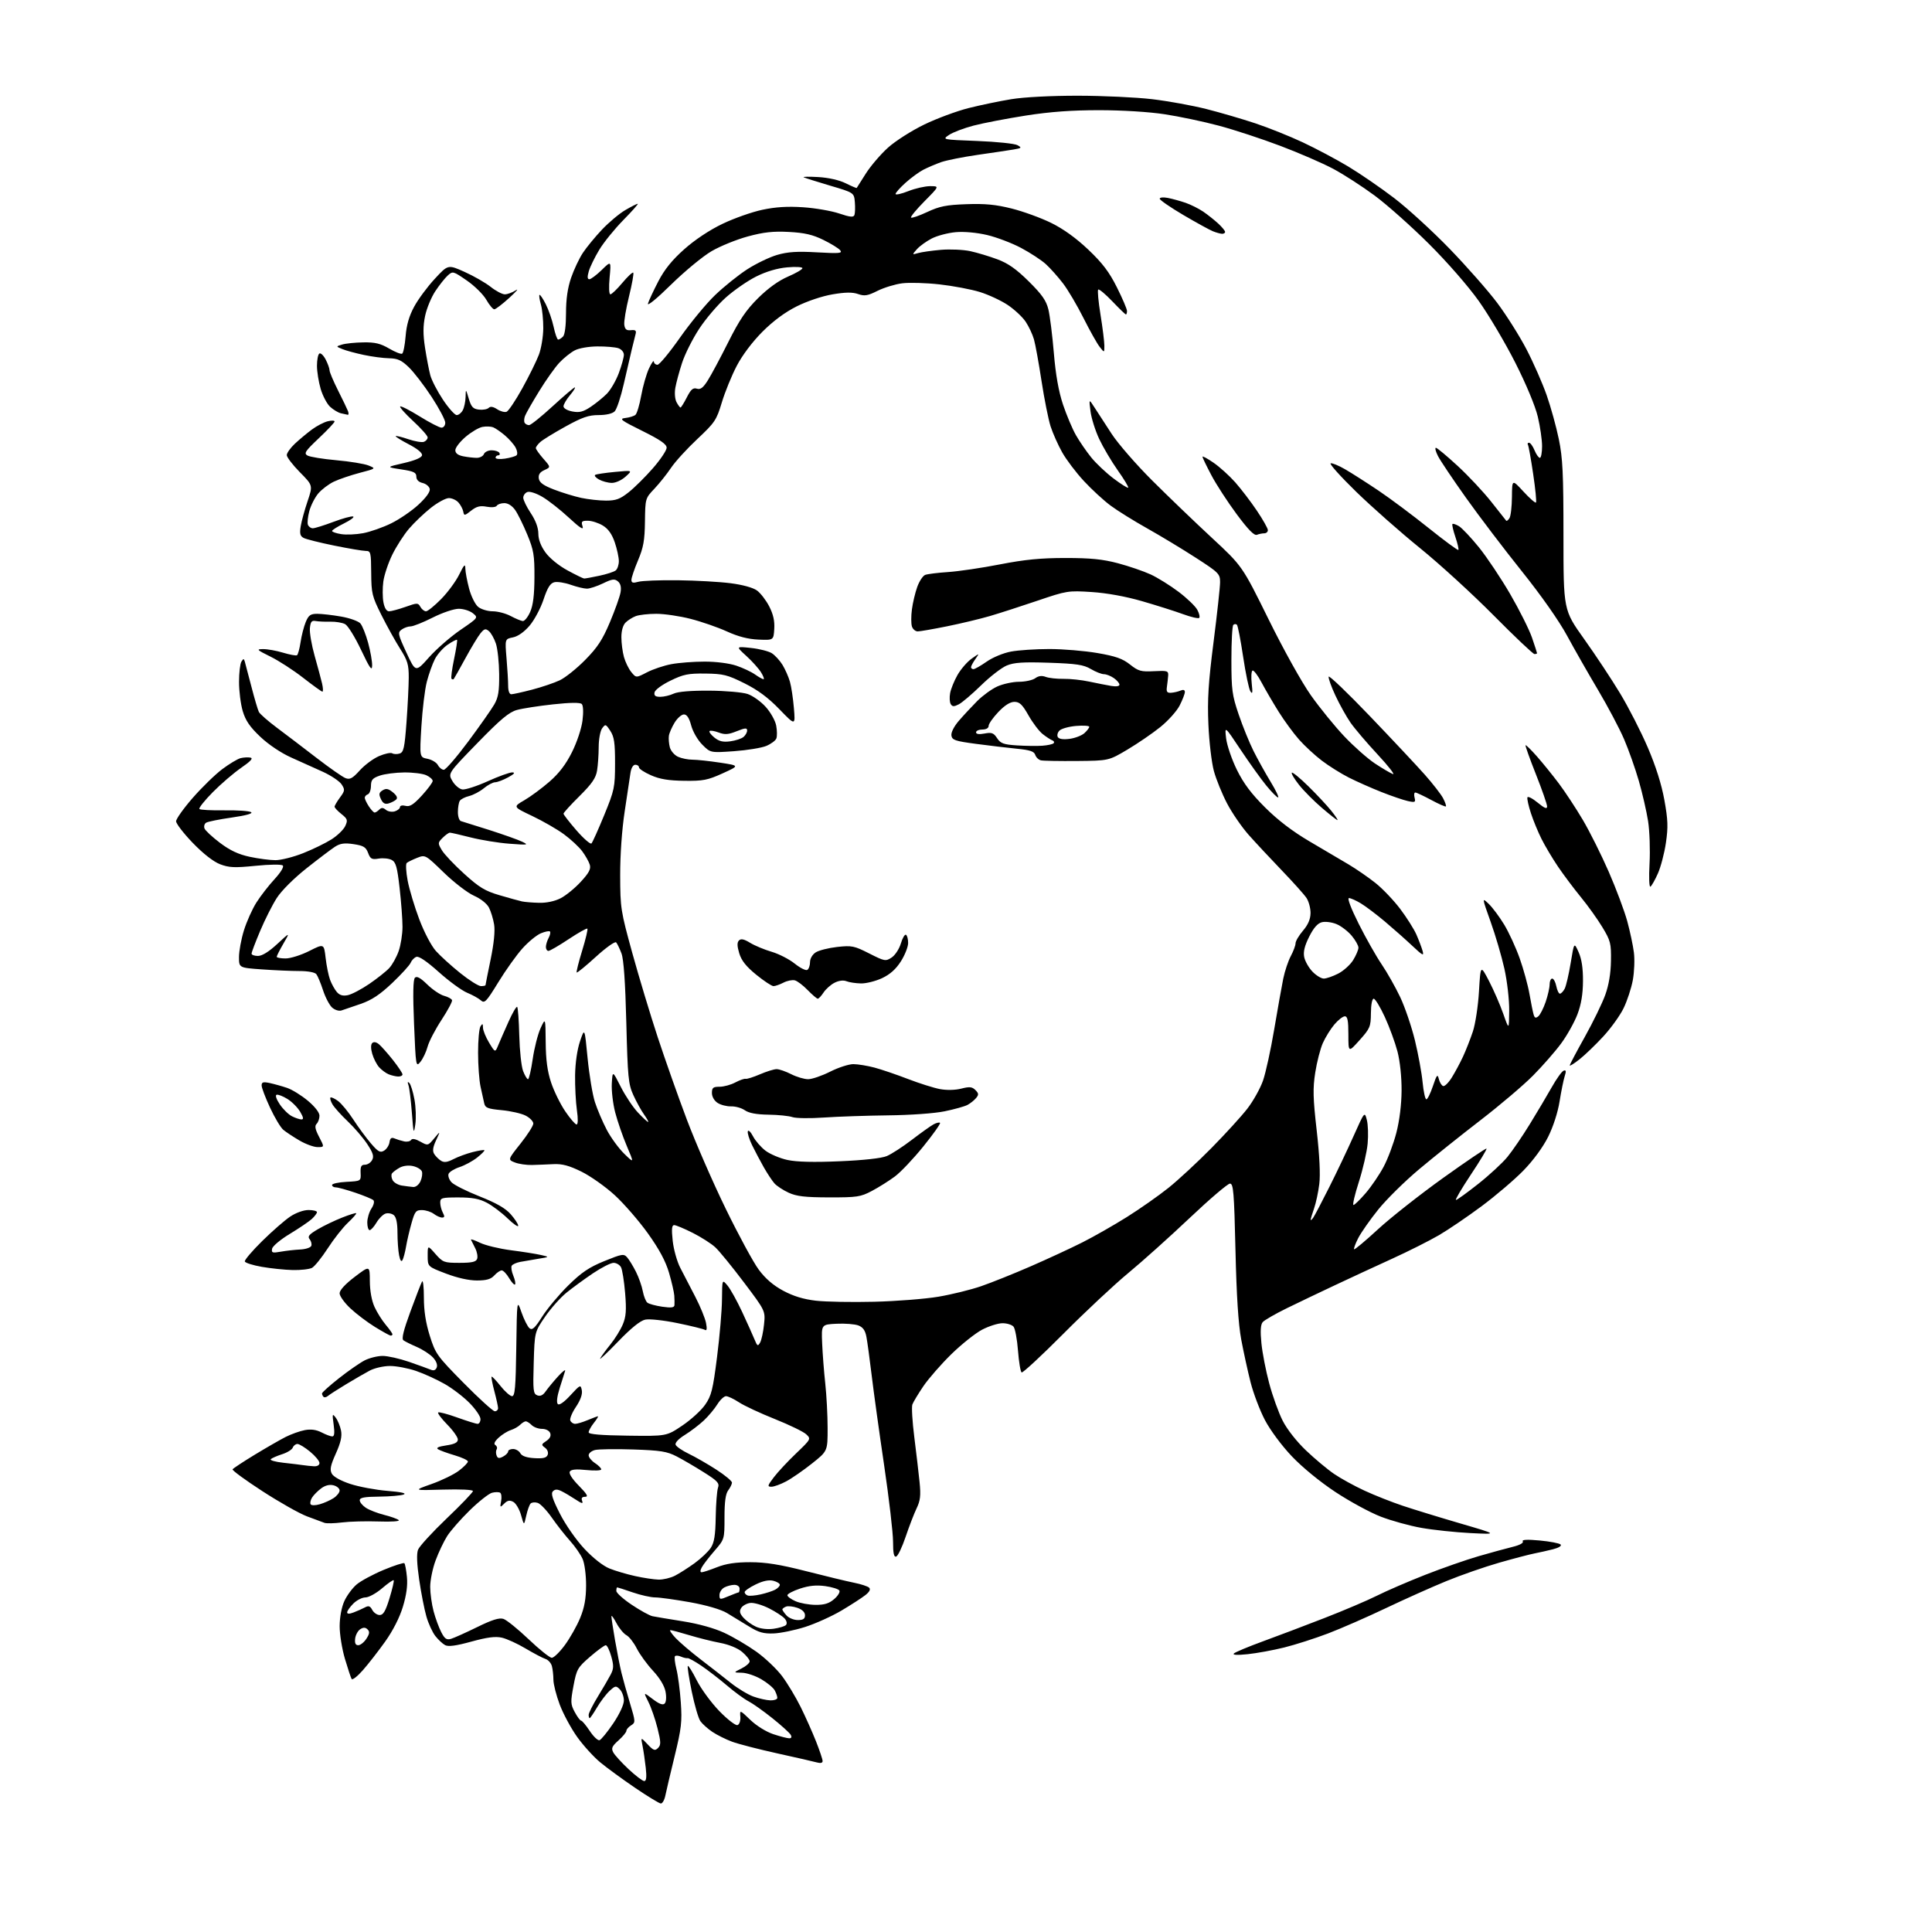 <?xml version="1.0" encoding="UTF-8" standalone="no"?>
<svg 
  version="1.1" 
  xmlns="http://www.w3.org/2000/svg" 
  xmlns:xlink="http://www.w3.org/1999/xlink" 
  xmlns:svg="http://www.w3.org/2000/svg"
  xmlns:rdf="http://www.w3.org/1999/02/22-rdf-syntax-ns#"
  xmlns:cc="http://creativecommons.org/ns#"
  xmlns:dc="http://purl.org/dc/elements/1.1/"
  viewBox="0 0 768 768"
  width="768"
  height="768"
>
<style>svg {background-color: white; }</style>"
<path stroke="none" fill="black" fill-rule="evenodd" d="M262.67,716.92C262.03,716.87 257.42,714.06 252.43,710.67C247.45,707.28 241.22,702.73 238.60,700.56C235.98,698.39 231.84,693.84 229.42,690.44C226.99,687.04 223.88,681.26 222.50,677.60C221.13,673.95 219.99,669.50 219.99,667.73C219.98,665.95 219.71,663.50 219.38,662.28C219.05,661.06 217.89,659.78 216.80,659.44C215.71,659.09 212.18,657.23 208.94,655.31C205.71,653.38 201.46,651.44 199.51,651.00C196.90,650.41 193.68,650.83 187.35,652.57C181.29,654.24 178.22,654.65 176.95,653.97C175.96,653.45 174.21,651.81 173.06,650.35C171.91,648.88 170.30,645.39 169.50,642.59C168.69,639.79 167.41,633.23 166.64,628.00C165.72,621.75 165.56,617.66 166.17,616.05C166.69,614.70 171.81,609.11 177.55,603.62C183.30,598.14 188.00,593.23 188.00,592.72C188.00,592.18 183.05,591.94 176.12,592.14C164.24,592.50 164.24,592.50 171.55,589.92C175.58,588.50 180.47,586.11 182.43,584.62C184.40,583.12 186.00,581.48 186.00,580.98C186.00,580.47 183.64,579.36 180.75,578.51C177.86,577.66 174.89,576.58 174.15,576.11C173.23,575.53 174.28,575.03 177.40,574.57C180.73,574.07 182.00,573.42 182.00,572.23C182.00,571.32 180.12,568.66 177.81,566.31C175.51,563.96 173.87,561.79 174.17,561.49C174.48,561.19 177.88,562.08 181.73,563.47C185.59,564.86 189.25,566.00 189.87,566.00C190.49,566.00 191.00,565.14 191.00,564.09C191.00,563.04 189.09,560.21 186.74,557.81C184.40,555.40 179.94,551.97 176.83,550.19C173.72,548.41 168.59,546.06 165.43,544.98C162.27,543.89 157.60,543.00 155.05,543.00C152.48,543.00 148.89,543.82 146.96,544.84C145.06,545.85 140.80,548.31 137.50,550.31C134.20,552.30 130.99,554.37 130.36,554.91C129.73,555.44 128.94,555.61 128.61,555.27C128.27,554.94 128.00,554.33 128.00,553.92C128.00,553.52 131.04,550.79 134.75,547.87C138.46,544.94 143.06,541.75 144.96,540.77C146.87,539.80 150.08,539.00 152.12,539.00C154.15,539.00 158.89,540.07 162.65,541.37C166.42,542.68 170.28,544.08 171.24,544.48C172.42,544.97 173.19,544.67 173.62,543.55C174.00,542.55 173.40,540.99 172.07,539.58C170.87,538.30 168.00,536.44 165.70,535.44C163.39,534.44 160.99,533.25 160.37,532.79C159.57,532.20 160.38,528.88 163.15,521.35C165.29,515.51 167.37,510.15 167.77,509.44C168.17,508.73 168.50,511.60 168.50,515.82C168.50,521.09 169.24,525.85 170.85,531.00C173.10,538.16 173.70,539.00 184.30,549.75C190.40,555.94 195.98,561.00 196.69,561.00C197.41,561.00 197.99,560.44 197.99,559.75C197.98,559.06 197.32,556.05 196.52,553.05C195.73,550.05 195.23,547.44 195.42,547.25C195.60,547.06 197.20,548.73 198.96,550.95C200.73,553.18 202.80,555.00 203.56,555.00C204.70,555.00 205.01,551.42 205.23,535.75C205.50,516.50 205.50,516.50 207.30,521.67C208.30,524.52 209.73,527.36 210.48,527.99C211.58,528.90 212.60,527.97 215.57,523.31C217.61,520.12 222.26,514.56 225.91,510.97C231.15,505.81 234.16,503.77 240.21,501.31C247.28,498.43 247.98,498.32 249.32,499.85C250.11,500.76 251.68,503.32 252.80,505.55C253.92,507.77 255.14,511.24 255.52,513.26C255.90,515.28 256.72,517.34 257.35,517.84C257.98,518.34 260.64,519.06 263.25,519.44C266.83,519.95 268.03,519.80 268.11,518.81C268.17,518.09 268.14,516.38 268.04,515.00C267.94,513.62 267.00,509.54 265.94,505.92C264.59,501.32 262.06,496.60 257.55,490.29C253.99,485.32 248.06,478.49 244.38,475.11C240.69,471.73 234.74,467.52 231.15,465.75C226.25,463.34 223.49,462.60 220.06,462.76C217.55,462.89 213.70,463.04 211.50,463.10C209.30,463.16 206.23,462.71 204.67,462.10C201.84,460.99 201.84,460.99 206.92,454.60C209.71,451.09 212.00,447.50 212.00,446.63C212.00,445.76 210.64,444.35 208.97,443.49C207.31,442.62 203.02,441.65 199.45,441.31C193.93,440.80 192.89,440.39 192.49,438.60C192.23,437.45 191.57,434.48 191.03,432.00C190.49,429.52 190.04,423.45 190.04,418.50C190.03,413.55 190.47,408.82 191.00,408.00C191.80,406.76 191.97,406.84 191.99,408.50C192.00,409.60 193.09,412.29 194.42,414.48C196.83,418.46 196.83,418.46 198.06,415.48C198.74,413.84 200.59,409.62 202.17,406.10C203.74,402.58 205.28,399.95 205.59,400.26C205.90,400.56 206.27,405.69 206.42,411.66C206.57,417.62 207.25,423.96 207.94,425.75C208.63,427.54 209.51,429.00 209.89,429.00C210.28,429.00 211.12,425.40 211.76,421.00C212.40,416.60 213.80,411.09 214.88,408.75C216.83,404.50 216.83,404.50 216.92,414.28C216.98,421.29 217.58,425.83 219.06,430.28C220.19,433.70 222.72,438.86 224.68,441.75C226.64,444.64 228.67,447.00 229.19,447.00C229.78,447.00 229.83,444.79 229.32,441.25C228.87,438.09 228.55,431.86 228.61,427.41C228.69,422.48 229.45,417.22 230.57,413.91C232.41,408.50 232.41,408.50 233.58,420.63C234.23,427.30 235.54,435.17 236.50,438.13C237.46,441.08 239.57,446.02 241.19,449.11C242.81,452.20 245.93,456.47 248.12,458.61C252.11,462.50 252.11,462.50 249.14,455.50C247.51,451.65 245.44,445.65 244.54,442.17C243.64,438.68 243.04,433.52 243.20,430.70C243.50,425.56 243.50,425.56 246.77,432.03C248.57,435.59 251.64,440.19 253.59,442.25C255.53,444.31 257.35,446.00 257.63,446.00C257.91,446.00 257.19,444.67 256.03,443.04C254.87,441.42 252.95,437.93 251.75,435.29C249.78,430.95 249.52,428.25 248.97,406.50C248.57,390.44 247.93,381.34 247.05,379.00C246.32,377.07 245.37,375.10 244.93,374.61C244.48,374.12 240.87,376.70 236.87,380.34C232.89,383.98 229.45,386.79 229.24,386.58C229.04,386.37 230.01,382.47 231.41,377.91C232.81,373.35 233.75,369.41 233.49,369.16C233.23,368.90 229.87,370.79 226.02,373.35C222.17,375.91 218.57,378.00 218.01,378.00C217.46,378.00 217.00,377.30 217.00,376.43C217.00,375.57 217.49,373.96 218.08,372.85C218.68,371.74 218.92,370.58 218.61,370.28C218.31,369.98 216.69,370.30 215.01,371.00C213.32,371.69 210.03,374.40 207.69,377.00C205.35,379.60 201.04,385.64 198.11,390.42C193.30,398.27 192.62,398.97 191.14,397.65C190.24,396.85 187.78,395.49 185.67,394.62C183.56,393.75 178.50,390.05 174.43,386.41C169.64,382.12 166.48,379.98 165.49,380.37C164.64,380.69 163.63,381.75 163.23,382.73C162.83,383.70 159.54,387.31 155.92,390.75C151.04,395.37 147.81,397.52 143.42,399.05C140.16,400.18 136.70,401.37 135.72,401.68C134.72,402.00 133.09,401.48 132.01,400.51C130.95,399.55 129.33,396.46 128.41,393.63C127.49,390.81 126.29,387.94 125.75,387.25C125.16,386.51 122.42,386.00 119.03,386.00C115.88,386.00 109.19,385.71 104.15,385.35C95.00,384.70 95.00,384.70 95.00,380.46C95.00,378.12 95.88,373.35 96.96,369.86C98.04,366.36 100.28,361.36 101.94,358.75C103.59,356.15 106.83,351.97 109.14,349.47C111.61,346.78 112.95,344.57 112.41,344.05C111.89,343.55 107.25,343.60 101.60,344.17C93.24,345.01 91.06,344.91 87.49,343.55C84.83,342.53 80.81,339.39 76.63,335.07C72.99,331.29 70.00,327.42 70.00,326.47C70.00,325.52 73.00,321.31 76.66,317.12C80.33,312.93 85.61,307.79 88.40,305.71C91.19,303.63 94.45,301.67 95.65,301.37C96.86,301.07 98.61,300.98 99.55,301.16C100.75,301.40 99.65,302.61 95.88,305.21C92.92,307.25 87.83,311.62 84.56,314.93C81.29,318.24 78.91,321.24 79.27,321.60C79.63,321.96 84.10,322.19 89.21,322.12C94.32,322.04 99.09,322.36 99.81,322.84C100.64,323.38 97.86,324.16 92.16,324.98C87.23,325.68 82.63,326.61 81.95,327.03C81.27,327.45 80.97,328.48 81.29,329.32C81.61,330.16 84.38,332.73 87.45,335.05C91.44,338.06 94.78,339.63 99.26,340.59C102.69,341.33 107.30,341.93 109.50,341.93C111.70,341.93 116.65,340.68 120.50,339.15C124.35,337.63 129.43,335.15 131.79,333.65C134.15,332.15 136.61,329.76 137.25,328.34C138.31,326.03 138.15,325.53 135.72,323.59C134.22,322.40 133.00,321.09 133.00,320.67C133.00,320.26 133.97,318.61 135.15,317.01C137.12,314.35 137.17,313.91 135.79,311.80C134.96,310.54 131.63,308.30 128.39,306.82C125.15,305.35 119.46,302.79 115.74,301.12C111.72,299.32 106.76,295.99 103.49,292.90C99.33,288.97 97.62,286.47 96.49,282.67C95.67,279.90 95.01,274.68 95.02,271.07C95.02,267.46 95.45,263.84 95.96,263.03C96.78,261.73 96.94,261.73 97.32,263.03C97.55,263.84 98.73,268.32 99.95,273.00C101.16,277.68 102.49,282.18 102.90,283.00C103.32,283.82 106.55,286.65 110.08,289.29C113.61,291.92 120.71,297.32 125.85,301.29C130.99,305.25 136.17,308.87 137.35,309.32C139.10,309.99 140.14,309.43 143.00,306.26C144.93,304.12 148.37,301.56 150.66,300.57C152.95,299.58 155.32,299.08 155.92,299.45C156.52,299.82 157.85,299.87 158.86,299.54C160.45,299.04 160.83,297.31 161.58,287.23C162.06,280.78 162.46,272.76 162.48,269.41C162.50,264.17 162.02,262.57 159.07,257.91C157.18,254.93 153.83,248.90 151.63,244.50C147.90,237.05 147.62,235.90 147.56,227.75C147.50,219.54 147.37,219.00 145.39,219.00C144.23,219.00 138.60,218.05 132.89,216.89C127.18,215.73 121.70,214.36 120.71,213.84C119.30,213.09 119.06,212.12 119.54,209.20C119.87,207.16 121.10,202.68 122.27,199.23C124.39,192.95 124.39,192.95 119.19,187.70C116.34,184.80 114.00,181.75 114.00,180.91C114.00,180.08 115.46,178.02 117.25,176.35C119.04,174.68 122.08,172.15 124.00,170.73C125.92,169.31 128.74,167.85 130.25,167.47C131.76,167.09 133.00,167.12 133.00,167.54C133.00,167.96 130.19,170.95 126.75,174.19C121.31,179.33 120.72,180.22 122.23,181.08C123.19,181.63 128.36,182.47 133.73,182.95C139.11,183.43 144.85,184.37 146.50,185.04C149.50,186.26 149.50,186.26 143.00,187.96C139.43,188.90 134.81,190.47 132.74,191.45C130.67,192.43 127.87,194.56 126.51,196.16C125.16,197.77 123.56,200.92 122.96,203.15C122.36,205.38 122.11,207.84 122.40,208.60C122.70,209.37 123.57,210.00 124.35,210.00C125.13,210.00 128.80,208.86 132.51,207.46C136.22,206.06 139.76,205.10 140.38,205.32C141.00,205.54 139.36,206.77 136.75,208.06C134.14,209.35 132.00,210.70 132.00,211.07C132.00,211.44 133.62,212.00 135.61,212.32C137.59,212.65 141.53,212.48 144.36,211.95C147.18,211.42 152.20,209.66 155.50,208.04C158.80,206.42 163.68,203.08 166.34,200.62C169.38,197.81 171.05,195.49 170.83,194.37C170.64,193.39 169.37,192.32 168.00,192.00C166.39,191.62 165.50,190.71 165.50,189.46C165.50,187.83 164.48,187.34 159.50,186.59C153.50,185.68 153.50,185.68 160.49,184.08C164.96,183.05 167.58,181.94 167.76,180.99C167.93,180.06 165.95,178.41 162.49,176.61C159.44,175.02 157.10,173.56 157.30,173.37C157.50,173.17 159.77,173.72 162.35,174.60C164.93,175.48 167.70,175.94 168.52,175.63C169.33,175.32 170.00,174.53 170.00,173.88C170.00,173.23 167.42,170.32 164.27,167.41C161.12,164.50 158.79,161.88 159.08,161.58C159.38,161.29 162.86,163.06 166.82,165.52C170.78,167.98 174.69,170.00 175.51,170.00C176.33,170.00 177.00,169.12 177.00,168.03C177.00,166.95 174.56,162.34 171.58,157.78C168.60,153.23 164.53,147.93 162.52,146.00C159.60,143.18 158.07,142.48 154.69,142.42C152.39,142.38 147.85,141.78 144.62,141.09C141.38,140.41 137.56,139.37 136.12,138.78C133.50,137.72 133.50,137.72 136.00,136.96C137.38,136.54 141.16,136.15 144.41,136.10C149.06,136.02 151.25,136.54 154.68,138.55C157.07,139.95 159.41,140.87 159.87,140.58C160.34,140.29 160.95,137.17 161.24,133.64C161.59,129.21 162.64,125.59 164.63,121.92C166.21,118.99 169.88,114.02 172.80,110.87C178.10,105.13 178.10,105.13 184.67,108.08C188.29,109.70 192.94,112.37 195.02,114.01C197.09,115.66 199.64,117.00 200.67,117.00C201.71,117.00 203.67,116.28 205.03,115.40C206.39,114.52 205.25,115.85 202.50,118.36C199.75,120.87 197.05,122.94 196.50,122.95C195.95,122.97 194.52,121.26 193.32,119.16C192.12,117.06 188.63,113.61 185.57,111.51C180.14,107.76 179.97,107.72 177.99,109.51C176.87,110.52 174.64,113.34 173.03,115.77C171.42,118.20 169.60,122.63 168.98,125.61C168.15,129.61 168.14,132.93 168.96,138.27C169.58,142.25 170.52,147.15 171.05,149.16C171.59,151.17 173.86,155.55 176.10,158.91C178.33,162.26 180.79,165.00 181.55,165.00C182.31,165.00 183.40,164.13 183.96,163.07C184.53,162.00 185.03,159.64 185.08,157.82C185.15,154.50 185.15,154.50 186.35,158.50C187.34,161.80 188.05,162.56 190.40,162.83C191.96,163.01 193.70,162.70 194.26,162.14C194.94,161.46 196.04,161.63 197.63,162.68C198.92,163.52 200.61,163.98 201.37,163.69C202.13,163.40 204.95,159.19 207.63,154.35C210.31,149.51 213.27,143.51 214.21,141.02C215.15,138.53 215.94,133.80 215.96,130.49C215.98,127.19 215.56,122.94 215.02,121.06C214.48,119.17 214.22,117.45 214.45,117.22C214.67,116.99 215.79,118.63 216.93,120.87C218.07,123.11 219.49,127.20 220.09,129.97C220.68,132.74 221.49,135.00 221.88,135.00C222.28,135.00 223.14,134.46 223.80,133.80C224.54,133.06 225.00,129.46 225.00,124.46C225.00,118.88 225.64,114.46 227.03,110.41C228.15,107.16 230.25,102.70 231.71,100.50C233.17,98.30 236.58,94.15 239.30,91.27C242.02,88.40 246.18,84.91 248.55,83.52C250.92,82.14 253.15,81.00 253.51,81.00C253.87,81.00 251.31,83.89 247.83,87.43C244.35,90.97 240.03,96.29 238.23,99.27C236.43,102.24 234.55,106.10 234.05,107.84C233.41,110.07 233.48,111.00 234.28,111.00C234.90,111.00 237.11,109.34 239.19,107.32C242.96,103.63 242.96,103.63 242.33,110.32C241.97,114.23 242.10,117.00 242.64,117.00C243.16,117.00 245.29,114.95 247.39,112.44C249.49,109.93 251.44,108.11 251.73,108.39C252.01,108.68 251.25,112.93 250.04,117.84C248.82,122.76 247.98,127.84 248.17,129.14C248.43,130.94 249.06,131.44 250.82,131.25C252.59,131.06 253.03,131.41 252.67,132.75C252.42,133.71 251.72,136.53 251.12,139.00C250.52,141.47 249.08,147.67 247.93,152.77C246.77,157.86 245.16,162.70 244.34,163.52C243.43,164.43 240.95,165.00 237.94,165.00C233.98,165.00 231.43,165.88 224.76,169.57C220.22,172.08 215.71,174.85 214.75,175.73C213.79,176.60 213.00,177.67 213.00,178.12C213.00,178.57 214.34,180.45 215.97,182.32C218.95,185.70 218.95,185.70 216.41,186.86C214.61,187.68 213.96,188.66 214.18,190.20C214.42,191.83 215.97,192.96 220.25,194.61C223.41,195.83 228.27,197.32 231.05,197.92C233.83,198.51 238.26,199.00 240.91,199.00C244.85,199.00 246.48,198.40 249.91,195.68C252.22,193.85 256.56,189.55 259.55,186.12C262.55,182.68 265.00,179.02 265.00,177.98C265.00,176.58 262.46,174.83 255.32,171.29C246.83,167.09 245.99,166.46 248.57,166.16C250.18,165.98 251.99,165.42 252.59,164.92C253.19,164.43 254.22,160.98 254.89,157.26C255.56,153.54 256.94,148.70 257.97,146.50C259.00,144.30 259.87,143.06 259.92,143.75C259.96,144.44 260.61,145.00 261.37,145.00C262.12,145.00 266.14,140.15 270.30,134.22C274.46,128.30 280.73,120.69 284.24,117.33C287.74,113.96 293.49,109.35 297.01,107.07C300.53,104.80 305.89,102.21 308.93,101.33C313.17,100.10 316.88,99.86 324.81,100.31C333.70,100.81 334.99,100.70 333.98,99.47C333.33,98.69 330.30,96.83 327.25,95.34C323.03,93.27 319.79,92.53 313.60,92.20C307.34,91.87 303.59,92.28 297.31,93.98C292.83,95.19 286.33,97.82 282.87,99.84C279.41,101.85 272.16,107.84 266.76,113.14C261.03,118.77 257.20,121.90 257.58,120.64C257.94,119.47 259.79,115.49 261.70,111.82C264.16,107.09 267.18,103.36 272.02,99.06C276.19,95.34 282.09,91.42 287.18,88.99C291.75,86.79 298.88,84.28 303.00,83.40C308.31,82.27 313.06,81.97 319.25,82.39C324.07,82.71 330.52,83.83 333.58,84.86C337.91,86.32 339.27,86.46 339.65,85.48C339.91,84.78 339.99,82.50 339.82,80.41C339.50,76.61 339.50,76.61 330.00,73.80C324.77,72.25 320.05,70.76 319.50,70.49C318.95,70.22 321.53,70.17 325.22,70.38C329.34,70.62 333.58,71.57 336.17,72.85C338.49,74.00 340.46,74.84 340.55,74.72C340.64,74.60 342.27,72.02 344.18,68.99C346.10,65.97 350.07,61.32 353.01,58.68C355.98,56.01 362.41,51.92 367.43,49.49C372.42,47.08 380.32,44.15 385.00,42.97C389.68,41.79 397.32,40.20 402.00,39.43C407.07,38.60 417.76,38.04 428.50,38.05C438.40,38.06 451.68,38.68 458.01,39.43C464.34,40.18 474.01,41.94 479.51,43.33C485.00,44.72 493.77,47.28 499.00,49.02C504.23,50.76 512.74,54.17 517.93,56.61C523.12,59.05 531.22,63.35 535.93,66.18C540.64,69.01 548.85,74.64 554.17,78.71C559.49,82.77 569.42,91.85 576.22,98.87C583.03,105.90 591.57,115.60 595.19,120.43C598.81,125.26 604.04,133.55 606.80,138.85C609.56,144.16 613.16,152.35 614.81,157.05C616.46,161.76 618.64,169.63 619.65,174.55C621.21,182.07 621.50,188.21 621.50,213.00C621.50,242.50 621.50,242.50 629.70,254.00C634.21,260.32 640.66,270.06 644.02,275.64C647.39,281.21 652.34,290.89 655.02,297.14C658.19,304.52 660.50,311.83 661.61,318.00C663.04,325.89 663.14,328.77 662.23,335.00C661.63,339.12 660.19,344.62 659.04,347.21C657.89,349.80 656.55,352.16 656.07,352.46C655.57,352.76 655.42,348.74 655.72,343.25C656.01,337.89 655.75,330.32 655.14,326.42C654.53,322.53 652.88,315.33 651.46,310.42C650.05,305.52 647.40,298.03 645.57,293.78C643.74,289.54 639.10,280.76 635.25,274.28C631.40,267.80 625.87,258.11 622.96,252.74C619.75,246.80 612.69,236.75 604.97,227.11C597.98,218.38 587.98,205.23 582.75,197.87C577.52,190.52 572.50,183.04 571.60,181.25C570.69,179.46 570.33,178.00 570.79,178.00C571.25,178.00 575.13,181.23 579.40,185.17C583.68,189.11 589.69,195.52 592.76,199.42C595.83,203.31 598.51,206.71 598.73,206.97C598.94,207.23 599.53,206.78 600.04,205.97C600.55,205.16 600.99,201.35 601.02,197.50C601.08,190.50 601.08,190.50 605.57,195.38C608.04,198.07 610.29,200.04 610.57,199.76C610.85,199.49 610.35,194.38 609.46,188.42C608.58,182.45 607.64,177.22 607.37,176.79C607.10,176.35 607.30,176.00 607.82,176.00C608.34,176.00 609.32,177.35 610.00,179.00C610.68,180.65 611.64,182.00 612.12,182.00C612.60,182.00 613.00,179.93 613.00,177.39C613.00,174.86 612.24,169.57 611.30,165.64C610.29,161.39 606.68,152.73 602.37,144.21C598.39,136.35 591.87,125.33 587.88,119.71C583.70,113.82 575.31,104.20 568.06,96.98C561.15,90.10 551.46,81.47 546.52,77.80C541.58,74.14 534.13,69.32 529.96,67.10C525.79,64.88 516.33,60.77 508.94,57.98C501.55,55.18 490.56,51.57 484.50,49.96C478.45,48.34 468.77,46.30 463.00,45.42C456.79,44.47 446.17,43.81 437.00,43.80C426.03,43.80 417.48,44.42 407.75,45.94C400.19,47.13 390.85,48.92 387.00,49.93C383.15,50.94 378.76,52.61 377.25,53.64C374.50,55.50 374.50,55.50 388.50,56.04C396.20,56.34 403.39,57.09 404.47,57.71C406.26,58.73 406.13,58.88 402.97,59.42C401.06,59.74 394.67,60.70 388.77,61.54C382.86,62.39 376.28,63.70 374.13,64.45C371.98,65.21 368.80,66.57 367.05,67.47C365.31,68.37 362.11,70.72 359.94,72.67C357.77,74.63 356.00,76.62 356.00,77.10C356.00,77.58 358.27,77.08 361.04,75.99C363.81,74.89 367.73,74.00 369.76,74.00C373.44,74.00 373.44,74.00 367.53,79.97C364.27,83.26 361.86,86.19 362.15,86.49C362.45,86.79 365.35,85.79 368.60,84.27C373.48,81.99 376.17,81.45 384.17,81.17C391.55,80.90 395.82,81.31 402.17,82.90C406.75,84.05 413.81,86.62 417.86,88.61C422.69,90.98 427.77,94.64 432.62,99.24C438.27,104.61 440.95,108.14 444.00,114.25C446.20,118.64 448.00,122.85 448.00,123.62C448.00,124.38 447.81,125.00 447.57,125.00C447.33,125.00 444.89,122.64 442.14,119.76C439.39,116.88 436.88,114.79 436.55,115.12C436.22,115.45 436.63,119.95 437.47,125.11C438.31,130.27 438.99,135.80 439.00,137.38C439.00,140.27 439.00,140.27 437.13,137.88C436.10,136.57 433.21,131.42 430.71,126.44C428.21,121.45 424.55,115.25 422.57,112.66C420.59,110.07 417.52,106.62 415.74,105.00C413.96,103.38 409.52,100.48 405.89,98.55C402.25,96.62 396.17,94.31 392.39,93.42C388.25,92.45 383.27,92.00 379.93,92.29C376.86,92.56 372.59,93.68 370.43,94.78C368.27,95.89 365.60,97.81 364.50,99.05C362.50,101.31 362.50,101.31 365.00,100.59C366.38,100.20 370.46,99.62 374.07,99.31C377.68,99.01 382.90,99.24 385.67,99.83C388.43,100.43 393.29,101.89 396.47,103.08C400.75,104.67 404.01,106.97 408.96,111.87C414.20,117.06 415.89,119.48 416.75,123.00C417.35,125.47 418.33,133.27 418.92,140.32C419.65,149.03 420.82,155.59 422.56,160.82C423.98,165.04 426.29,170.53 427.71,173.00C429.12,175.47 431.84,179.43 433.75,181.80C435.65,184.16 439.65,187.94 442.63,190.19C445.61,192.44 448.24,194.09 448.48,193.86C448.71,193.62 446.85,190.52 444.33,186.97C441.82,183.41 438.50,177.80 436.95,174.50C435.40,171.20 433.84,166.25 433.49,163.50C432.86,158.50 432.86,158.50 435.10,162.00C436.34,163.93 439.40,168.65 441.92,172.50C444.43,176.35 451.67,184.68 458.01,191.00C464.35,197.32 475.01,207.56 481.69,213.75C493.83,225.01 493.83,225.01 504.31,246.25C510.27,258.34 517.53,271.37 521.15,276.47C524.64,281.40 530.58,288.70 534.34,292.68C538.11,296.67 543.59,301.52 546.52,303.47C549.45,305.41 552.67,307.31 553.67,307.69C554.68,308.08 551.97,304.59 547.65,299.94C543.33,295.30 538.46,289.58 536.83,287.23C535.21,284.88 532.51,280.05 530.85,276.49C529.19,272.94 527.98,269.56 528.17,268.98C528.36,268.41 535.72,275.45 544.51,284.63C553.30,293.81 563.13,304.28 566.35,307.91C569.56,311.53 572.86,315.78 573.67,317.34C574.48,318.91 574.98,320.36 574.77,320.56C574.56,320.77 571.94,319.62 568.95,318.01C565.95,316.40 563.11,315.06 562.63,315.04C562.16,315.02 562.01,315.93 562.31,317.06C562.79,318.92 562.53,319.06 559.67,318.44C557.93,318.06 553.22,316.46 549.21,314.87C545.20,313.29 539.35,310.69 536.21,309.11C533.07,307.52 528.22,304.48 525.44,302.36C522.66,300.24 518.59,296.48 516.40,294.00C514.20,291.52 510.57,286.57 508.33,283.00C506.09,279.43 503.01,274.15 501.48,271.28C499.96,268.41 498.34,266.29 497.88,266.57C497.42,266.86 497.29,269.20 497.59,271.79C498.00,275.40 497.88,276.10 497.05,274.81C496.45,273.88 495.16,267.70 494.17,261.08C493.18,254.46 492.07,248.73 491.69,248.35C491.31,247.98 490.66,248.00 490.25,248.42C489.84,248.83 489.50,255.09 489.50,262.33C489.50,274.22 489.78,276.32 492.39,284.00C493.98,288.68 496.63,295.20 498.28,298.50C499.93,301.80 502.99,307.31 505.08,310.75C507.17,314.19 508.51,317.00 508.06,317.00C507.61,317.00 505.50,314.88 503.38,312.28C501.25,309.69 496.66,303.28 493.16,298.03C486.81,288.50 486.81,288.50 487.40,293.50C487.73,296.25 489.64,301.87 491.66,305.98C494.34,311.43 497.39,315.50 502.92,321.00C507.96,326.03 513.85,330.52 520.50,334.43C526.00,337.66 533.01,341.79 536.08,343.62C539.15,345.45 543.97,348.77 546.78,351.01C549.59,353.25 554.01,357.88 556.59,361.29C559.17,364.71 562.07,369.30 563.04,371.50C564.00,373.70 565.11,376.62 565.50,378.00C566.12,380.17 565.57,379.89 561.36,375.93C558.69,373.42 553.80,369.09 550.50,366.31C547.20,363.53 542.92,360.30 541.00,359.13C539.08,357.96 536.93,357.01 536.24,357.00C535.48,357.00 537.03,361.08 540.12,367.25C542.95,372.89 547.04,380.11 549.21,383.31C551.38,386.50 554.70,392.37 556.59,396.35C558.48,400.33 561.11,408.06 562.45,413.54C563.78,419.02 565.16,426.54 565.51,430.25C565.87,433.96 566.54,437.00 567.00,437.00C567.46,437.00 568.63,434.64 569.60,431.75C571.13,427.20 571.45,426.82 571.96,428.93C572.29,430.26 573.06,431.52 573.67,431.72C574.28,431.93 575.84,430.38 577.13,428.30C578.43,426.21 580.43,422.48 581.58,420.00C582.73,417.52 584.49,413.04 585.49,410.04C586.49,407.02 587.58,399.86 587.92,394.04C588.54,383.50 588.54,383.50 591.92,390.00C593.77,393.57 596.32,399.43 597.57,403.00C599.85,409.50 599.85,409.50 599.93,401.74C599.97,397.38 599.13,390.08 598.02,385.08C596.93,380.19 594.47,371.80 592.55,366.44C589.07,356.69 589.07,356.69 591.80,359.31C593.30,360.75 596.07,364.46 597.94,367.55C599.81,370.64 602.59,376.68 604.11,380.98C605.63,385.27 607.38,391.65 607.99,395.14C608.60,398.64 609.34,402.31 609.64,403.30C610.04,404.68 610.48,404.84 611.51,403.99C612.25,403.38 613.56,400.80 614.43,398.26C615.29,395.72 616.00,392.60 616.00,391.32C616.00,390.04 616.46,389.00 617.02,389.00C617.59,389.00 618.32,390.35 618.65,392.00C618.98,393.65 619.63,395.00 620.09,395.00C620.55,395.00 621.40,394.13 621.97,393.06C622.54,391.99 623.62,387.37 624.37,382.81C625.73,374.50 625.73,374.50 627.52,378.50C628.74,381.23 629.29,384.88 629.26,390.00C629.23,395.18 628.55,399.27 627.05,403.22C625.85,406.37 622.95,411.57 620.59,414.77C618.23,417.98 613.20,423.73 609.40,427.56C605.61,431.39 596.20,439.38 588.50,445.31C580.80,451.24 569.84,460.00 564.15,464.77C558.45,469.55 551.13,476.77 547.87,480.82C544.61,484.87 541.03,489.99 539.90,492.19C538.78,494.39 538.05,496.38 538.28,496.61C538.50,496.84 542.77,493.27 547.75,488.68C552.73,484.09 564.39,474.90 573.65,468.26C582.92,461.63 590.68,456.37 590.91,456.59C591.13,456.81 588.32,461.49 584.65,466.99C580.99,472.50 578.34,477.00 578.77,477.00C579.20,477.00 583.17,474.14 587.59,470.64C592.01,467.15 597.25,462.31 599.23,459.89C601.21,457.48 605.23,451.59 608.16,446.81C611.10,442.03 615.02,435.42 616.89,432.11C618.75,428.81 620.85,425.89 621.56,425.61C622.54,425.24 622.65,425.77 621.99,427.81C621.52,429.29 620.60,433.79 619.96,437.82C619.26,442.20 617.43,447.86 615.40,451.93C613.34,456.05 609.47,461.32 605.57,465.32C602.04,468.94 594.59,475.29 589.02,479.44C583.45,483.59 575.79,488.79 572.01,491.00C568.22,493.21 559.81,497.44 553.31,500.40C546.82,503.36 536.68,508.05 530.79,510.83C524.89,513.60 516.26,517.73 511.59,520.01C506.93,522.29 502.58,524.80 501.93,525.58C501.11,526.57 500.95,529.15 501.43,533.94C501.80,537.75 503.20,544.93 504.53,549.91C505.86,554.89 508.26,561.56 509.87,564.73C511.60,568.15 515.38,572.97 519.14,576.56C522.64,579.89 527.67,584.10 530.33,585.91C532.98,587.72 538.42,590.71 542.43,592.56C546.43,594.41 553.26,597.11 557.60,598.56C561.95,600.02 572.25,603.18 580.50,605.59C595.50,609.97 595.50,609.97 584.50,609.42C578.45,609.11 569.69,608.18 565.02,607.35C560.36,606.53 553.10,604.52 548.88,602.89C544.66,601.27 536.55,596.86 530.85,593.10C524.68,589.02 517.67,583.27 513.50,578.88C509.49,574.66 504.93,568.50 502.83,564.50C500.81,560.65 498.25,553.90 497.13,549.50C496.01,545.10 494.34,537.45 493.41,532.50C492.26,526.32 491.54,515.19 491.12,497.00C490.58,473.84 490.30,470.50 488.93,470.50C488.06,470.50 480.86,476.64 472.93,484.15C464.99,491.66 454.00,501.52 448.50,506.06C443.00,510.60 431.39,521.46 422.71,530.19C414.02,538.92 406.55,545.84 406.11,545.57C405.66,545.29 405.02,541.40 404.67,536.91C404.33,532.43 403.53,528.14 402.90,527.38C402.27,526.62 400.30,526.00 398.53,526.00C396.75,526.00 393.09,527.16 390.40,528.57C387.70,529.99 382.20,534.38 378.16,538.32C374.13,542.27 369.14,547.98 367.08,551.00C365.03,554.02 363.05,557.31 362.68,558.30C362.32,559.29 362.67,565.14 363.45,571.30C364.23,577.46 365.17,585.48 365.54,589.13C366.08,594.50 365.85,596.50 364.35,599.62C363.33,601.75 361.38,606.83 360.00,610.91C358.62,615.00 356.94,618.53 356.25,618.75C355.34,619.06 355.00,617.45 355.00,612.83C355.00,609.34 353.41,595.69 351.46,582.49C349.51,569.30 347.28,553.22 346.51,546.77C345.73,540.32 344.80,533.43 344.42,531.45C343.94,528.85 343.04,527.59 341.20,526.88C339.79,526.35 335.91,526.05 332.57,526.21C326.50,526.50 326.50,526.50 326.82,534.00C326.99,538.12 327.55,545.33 328.06,550.00C328.57,554.67 328.99,562.62 328.99,567.66C329.00,576.83 329.00,576.83 322.75,581.79C319.31,584.52 314.71,587.71 312.51,588.87C310.32,590.04 307.68,591.00 306.65,591.00C304.97,591.00 305.08,590.58 307.60,587.25C309.16,585.19 313.14,580.92 316.45,577.76C322.39,572.07 322.44,571.99 320.48,570.15C319.39,569.12 313.77,566.40 308.00,564.09C302.23,561.79 295.82,558.80 293.77,557.45C291.72,556.10 289.39,555.00 288.60,555.00C287.81,555.00 286.26,556.46 285.15,558.25C284.04,560.04 281.64,562.91 279.82,564.63C277.99,566.35 274.60,568.94 272.28,570.38C269.76,571.93 268.26,573.52 268.57,574.31C268.85,575.04 271.20,576.66 273.79,577.90C276.38,579.14 281.31,581.98 284.75,584.20C288.19,586.42 290.99,588.74 290.97,589.37C290.95,589.99 290.28,591.37 289.47,592.44C288.44,593.80 288.00,596.99 288.00,603.13C288.00,611.88 288.00,611.88 284.01,616.49C281.81,619.03 279.54,621.98 278.97,623.05C278.29,624.32 278.28,625.00 278.93,625.00C279.48,625.00 282.21,624.10 285.00,623.00C288.62,621.57 292.42,621.00 298.29,621.00C304.42,621.01 310.05,621.91 320.50,624.58C328.20,626.55 336.75,628.61 339.50,629.16C342.25,629.70 344.95,630.59 345.50,631.13C346.16,631.78 345.65,632.78 344.00,634.08C342.62,635.17 338.36,637.93 334.52,640.21C330.68,642.49 324.15,645.43 320.02,646.75C315.88,648.06 310.25,649.22 307.50,649.32C303.49,649.46 301.54,648.91 297.67,646.50C295.01,644.85 291.07,642.45 288.91,641.17C286.54,639.76 280.80,638.09 274.33,636.92C268.46,635.87 262.23,635.00 260.49,635.00C258.74,635.00 254.70,634.10 251.50,633.00C248.30,631.90 245.53,631.00 245.34,631.00C245.15,631.00 245.00,631.64 245.00,632.42C245.00,633.20 247.76,635.68 251.14,637.93C254.51,640.19 258.22,642.23 259.39,642.47C260.55,642.71 266.00,643.62 271.50,644.50C277.67,645.48 283.95,647.23 287.89,649.06C291.41,650.69 297.15,654.07 300.66,656.57C304.16,659.07 308.77,663.45 310.91,666.31C313.04,669.16 316.34,674.65 318.25,678.50C320.16,682.35 322.90,688.50 324.36,692.17C325.81,695.84 327.00,699.38 327.00,700.04C327.00,700.80 326.18,701.00 324.75,700.60C323.51,700.25 316.43,698.63 309.00,697.00C301.57,695.36 293.48,693.27 291.00,692.35C288.52,691.43 285.00,689.67 283.16,688.44C281.33,687.21 279.19,685.28 278.40,684.17C277.62,683.05 276.08,677.76 274.98,672.41C273.88,667.06 273.18,662.49 273.42,662.24C273.67,662.00 275.28,664.59 277.00,668.01C278.73,671.42 282.77,676.92 285.98,680.22C289.19,683.52 292.42,686.01 293.16,685.75C293.93,685.48 294.41,684.08 294.29,682.47C294.08,679.66 294.08,679.66 298.29,683.70C300.72,686.04 304.58,688.43 307.43,689.37C310.14,690.27 312.97,691.00 313.73,691.00C314.62,691.00 314.82,690.51 314.30,689.59C313.86,688.82 310.57,685.84 307.00,682.99C303.43,680.13 299.15,677.11 297.50,676.26C295.85,675.41 292.02,672.61 289.00,670.03C285.98,667.46 281.38,663.91 278.80,662.16C276.21,660.40 273.74,659.05 273.30,659.14C272.86,659.24 271.69,658.97 270.71,658.54C269.72,658.10 268.65,658.02 268.33,658.34C268.01,658.66 268.26,660.96 268.88,663.44C269.51,665.93 270.30,671.91 270.63,676.73C271.17,684.40 270.87,687.06 268.20,698.00C266.52,704.88 264.85,711.96 264.49,713.75C264.13,715.54 263.31,716.96 262.67,716.92zM256.10,708.00C256.93,708.00 257.11,706.45 256.70,702.75C256.38,699.86 255.81,695.92 255.42,694.00C254.71,690.50 254.71,690.50 257.43,693.39C259.78,695.87 260.35,696.08 261.57,694.86C262.78,693.64 262.75,692.55 261.36,686.97C260.47,683.41 258.84,678.71 257.74,676.53C255.74,672.56 255.74,672.56 259.45,675.40C262.03,677.36 263.49,677.91 264.21,677.19C264.82,676.58 264.97,674.64 264.56,672.46C264.12,670.13 262.28,667.07 259.56,664.14C257.19,661.59 254.30,657.60 253.12,655.28C251.95,652.96 250.10,650.59 249.00,650.00C247.91,649.42 246.13,647.26 245.05,645.22C243.97,643.17 243.07,641.95 243.05,642.50C243.03,643.05 243.67,647.33 244.48,652.00C245.29,656.67 246.45,662.52 247.05,665.00C247.66,667.48 249.18,672.92 250.44,677.10C252.65,684.46 252.66,684.73 250.86,685.86C249.84,686.49 249.00,687.47 249.00,688.02C249.00,688.58 247.59,690.29 245.87,691.83C243.25,694.17 242.91,694.96 243.79,696.61C244.37,697.69 247.11,700.70 249.88,703.29C252.65,705.88 255.45,708.00 256.10,708.00zM238.31,691.76C238.96,691.56 241.41,688.56 243.75,685.11C246.27,681.37 248.00,677.67 248.00,675.98C248.00,674.42 247.27,672.41 246.37,671.52C244.87,670.01 244.56,670.07 242.28,672.19C240.92,673.46 238.68,676.41 237.31,678.75C235.93,681.09 234.63,683.00 234.40,683.00C234.18,683.00 234.00,682.41 234.00,681.69C234.00,680.97 235.64,677.71 237.64,674.44C239.65,671.17 241.94,667.23 242.75,665.68C243.98,663.32 244.01,662.12 242.98,658.43C242.30,655.99 241.32,654.00 240.80,654.00C240.29,654.00 237.49,656.05 234.58,658.56C229.60,662.87 229.22,663.52 227.97,670.15C226.76,676.58 226.80,677.48 228.48,680.59C229.49,682.47 230.63,684.00 231.02,684.00C231.41,684.00 232.94,685.83 234.42,688.06C235.90,690.30 237.65,691.96 238.31,691.76zM306.25,675.92C307.76,675.96 309.00,675.52 309.00,674.93C309.00,674.35 308.54,673.01 307.98,671.97C307.42,670.92 305.02,668.92 302.64,667.53C300.27,666.14 296.79,664.97 294.91,664.94C291.50,664.87 291.50,664.87 294.75,663.25C296.54,662.37 298.00,661.08 298.00,660.41C298.00,659.73 296.65,658.05 295.01,656.66C293.21,655.15 289.73,653.72 286.26,653.07C283.09,652.47 277.54,651.09 273.93,649.99C270.32,648.90 266.97,648.00 266.49,648.00C266.02,648.00 266.95,649.41 268.56,651.13C270.18,652.85 274.65,656.67 278.50,659.62C282.35,662.57 287.75,666.78 290.50,668.98C293.25,671.17 297.30,673.62 299.50,674.41C301.70,675.20 304.74,675.88 306.25,675.92zM144.25,663.93C142.10,666.37 140.09,667.95 139.78,667.43C139.47,666.92 138.27,663.30 137.11,659.39C135.95,655.48 135.01,649.63 135.02,646.39C135.04,642.85 135.78,638.89 136.88,636.46C137.89,634.24 140.10,631.25 141.79,629.83C143.48,628.41 148.31,625.81 152.53,624.05C156.75,622.30 160.44,621.11 160.74,621.41C161.04,621.71 161.50,624.18 161.76,626.90C162.09,630.24 161.56,634.09 160.15,638.72C158.86,642.99 156.19,648.23 153.11,652.55C150.38,656.37 146.40,661.50 144.25,663.93zM219.35,659.00C220.16,659.00 222.51,656.71 224.56,653.92C226.61,651.12 229.34,646.29 230.62,643.17C232.32,639.04 232.96,635.52 232.98,630.22C232.99,626.11 232.39,621.53 231.60,619.72C230.82,617.95 228.57,614.70 226.59,612.50C224.61,610.30 221.35,606.15 219.34,603.27C217.34,600.39 214.82,597.76 213.75,597.42C212.67,597.08 211.41,597.19 210.93,597.67C210.46,598.14 209.67,600.33 209.19,602.52C208.31,606.50 208.31,606.50 207.12,602.27C206.47,599.94 205.08,597.58 204.04,597.02C202.60,596.25 201.72,596.42 200.41,597.73C198.77,599.38 198.71,599.32 199.20,596.71C199.49,595.19 199.32,593.70 198.81,593.38C198.30,593.07 196.86,593.07 195.60,593.39C194.35,593.70 190.35,596.85 186.73,600.38C183.11,603.92 179.06,608.54 177.73,610.66C176.40,612.77 174.34,617.10 173.16,620.29C171.97,623.47 171.01,628.20 171.01,630.79C171.02,633.38 171.62,637.75 172.36,640.50C173.09,643.25 174.46,646.99 175.40,648.80C176.78,651.48 177.52,651.98 179.30,651.46C180.51,651.10 185.17,649.01 189.66,646.81C195.60,643.89 198.44,643.00 200.11,643.53C201.37,643.93 205.88,647.58 210.14,651.63C214.39,655.68 218.54,659.00 219.35,659.00zM496.00,657.56C491.81,658.00 489.85,657.90 490.50,657.28C491.05,656.74 496.23,654.58 502.00,652.47C507.77,650.36 518.80,646.19 526.50,643.19C534.20,640.20 543.59,636.20 547.38,634.30C551.16,632.40 559.78,628.68 566.54,626.02C573.29,623.37 582.80,620.05 587.66,618.64C592.52,617.23 598.63,615.56 601.24,614.92C604.06,614.24 605.71,613.35 605.33,612.73C604.89,612.02 607.04,611.90 612.07,612.37C616.13,612.75 619.86,613.46 620.36,613.96C620.89,614.49 619.67,615.26 617.38,615.85C615.24,616.39 611.92,617.14 610.00,617.51C608.08,617.88 601.77,619.53 596.00,621.18C590.23,622.83 580.77,626.12 575.00,628.49C569.23,630.85 558.42,635.69 551.00,639.22C543.58,642.76 533.23,647.29 528.00,649.29C522.77,651.28 514.90,653.81 510.50,654.90C506.10,655.99 499.57,657.19 496.00,657.56zM142.41,654.00C143.26,654.00 144.71,652.85 145.63,651.45C146.91,649.49 147.02,648.62 146.12,647.72C145.27,646.87 144.47,646.84 143.22,647.62C142.28,648.22 141.36,649.89 141.18,651.35C140.96,653.21 141.33,654.00 142.41,654.00zM307.50,647.46C309.70,647.15 311.91,646.49 312.41,645.99C312.95,645.45 312.78,644.43 311.97,643.46C311.23,642.57 308.42,640.73 305.73,639.36C303.04,638.00 299.68,637.02 298.27,637.19C296.86,637.36 295.23,638.26 294.64,639.19C293.83,640.49 294.04,641.39 295.54,643.08C296.62,644.29 298.85,645.89 300.50,646.64C302.32,647.47 305.08,647.79 307.50,647.46zM317.15,644.00C319.28,644.00 320.00,643.52 320.00,642.10C320.00,640.88 318.91,639.82 316.97,639.14C315.31,638.56 313.28,638.34 312.47,638.65C311.66,638.96 311.00,639.47 311.00,639.78C311.00,640.09 311.74,641.17 312.65,642.17C313.57,643.18 315.59,644.00 317.15,644.00zM140.57,640.97C141.98,640.44 143.99,639.54 145.03,638.99C146.52,638.18 147.14,638.39 147.99,639.99C148.59,641.09 149.91,642.00 150.93,642.00C152.36,642.00 153.28,640.44 154.85,635.28C155.98,631.59 156.72,628.38 156.50,628.16C156.28,627.94 154.19,629.39 151.87,631.38C149.54,633.37 146.58,635.00 145.27,635.00C143.97,635.00 141.80,636.10 140.45,637.45C139.10,638.80 138.00,640.37 138.00,640.93C138.00,641.61 138.85,641.63 140.57,640.97zM324.19,637.96C327.71,637.99 329.57,637.41 331.60,635.66C333.10,634.38 334.02,632.85 333.66,632.26C333.30,631.67 330.76,630.88 328.03,630.50C324.50,630.02 321.60,630.31 318.03,631.49C315.26,632.41 313.00,633.60 313.00,634.13C313.00,634.66 314.46,635.73 316.25,636.51C318.04,637.29 321.61,637.94 324.19,637.96zM289.62,634.51C291.61,633.68 293.41,633.00 293.62,633.00C293.83,633.00 294.00,632.33 294.00,631.50C294.00,630.65 293.10,630.00 291.93,630.00C290.80,630.00 289.00,630.47 287.93,631.04C286.87,631.60 286.00,632.96 286.00,634.05C286.00,635.93 286.17,635.96 289.62,634.51zM302.38,633.80C304.51,633.32 307.10,632.48 308.13,631.93C309.16,631.38 310.00,630.50 310.00,629.98C310.00,629.46 308.82,628.74 307.38,628.38C305.63,627.94 303.29,628.43 300.38,629.85C297.97,631.02 296.00,632.39 296.00,632.90C296.00,633.41 296.56,634.02 297.25,634.25C297.94,634.48 300.25,634.28 302.38,633.80zM261.80,627.92C263.61,627.96 266.54,627.27 268.30,626.37C270.06,625.47 273.59,623.22 276.14,621.37C278.69,619.51 281.58,616.77 282.56,615.27C283.93,613.18 284.39,610.28 284.51,603.02C284.60,597.78 285.01,592.55 285.42,591.39C286.05,589.58 285.25,588.70 279.83,585.29C276.35,583.09 271.48,580.24 269.00,578.96C265.16,576.97 262.64,576.56 251.78,576.19C244.79,575.96 237.93,576.05 236.53,576.40C235.14,576.75 234.00,577.69 234.00,578.50C234.00,579.30 235.12,580.69 236.50,581.59C237.88,582.49 239.00,583.62 239.00,584.10C239.00,584.58 236.36,584.69 233.14,584.36C229.03,583.93 227.05,584.11 226.52,584.97C226.05,585.72 227.41,587.86 230.09,590.59C233.37,593.93 233.98,595.00 232.60,595.00C231.35,595.00 230.98,595.50 231.40,596.60C231.89,597.86 231.32,597.75 228.76,596.05C226.97,594.86 224.48,593.39 223.22,592.77C221.53,591.94 220.65,591.95 219.79,592.81C218.92,593.68 219.60,595.86 222.57,601.71C224.79,606.08 229.02,612.15 232.27,615.63C235.74,619.34 239.73,622.48 242.27,623.50C244.60,624.44 249.20,625.80 252.50,626.52C255.80,627.25 259.98,627.88 261.80,627.92zM136.00,605.19C132.97,605.57 129.82,605.65 129.00,605.36C128.18,605.08 125.03,603.91 122.00,602.76C118.97,601.62 110.99,597.10 104.26,592.73C97.52,588.36 92.21,584.47 92.45,584.08C92.69,583.70 96.62,581.10 101.19,578.32C105.76,575.54 111.32,572.34 113.55,571.21C115.77,570.09 119.20,568.86 121.18,568.49C123.62,568.04 125.73,568.33 127.83,569.41C129.52,570.29 131.43,571.00 132.09,571.00C132.92,571.00 133.08,569.62 132.63,566.30C132.04,562.00 132.11,561.76 133.46,563.55C134.27,564.62 135.22,566.92 135.56,568.66C136.02,570.95 135.45,573.48 133.50,577.81C131.37,582.56 131.04,584.21 131.90,585.81C132.55,587.03 135.47,588.65 139.24,589.89C142.68,591.02 149.31,592.26 153.96,592.64C159.53,593.09 161.76,593.59 160.46,594.09C159.38,594.51 155.01,594.89 150.75,594.93C144.85,594.98 143.00,595.33 143.00,596.38C143.00,597.15 144.10,598.49 145.45,599.38C146.80,600.26 150.06,601.52 152.70,602.19C155.34,602.85 157.95,603.78 158.50,604.26C159.07,604.75 155.64,604.99 150.50,604.81C145.55,604.64 139.03,604.81 136.00,605.19zM127.14,597.96C128.85,597.47 131.32,596.37 132.62,595.51C133.93,594.65 135.00,593.30 135.00,592.50C135.00,591.69 133.90,590.76 132.56,590.43C130.97,590.03 129.26,590.46 127.66,591.66C126.30,592.67 124.68,594.31 124.06,595.29C123.44,596.28 123.18,597.48 123.48,597.97C123.80,598.48 125.33,598.48 127.14,597.96zM124.75,582.86C126.10,582.95 127.00,582.43 127.00,581.57C127.00,580.79 125.32,578.76 123.27,577.07C121.22,575.38 118.96,574.00 118.24,574.00C117.52,574.00 116.69,574.65 116.38,575.45C116.07,576.25 114.18,577.43 112.16,578.07C110.15,578.72 108.11,579.60 107.64,580.03C107.16,580.47 109.41,581.12 112.64,581.47C115.86,581.82 119.40,582.25 120.50,582.42C121.60,582.59 123.51,582.79 124.75,582.86zM199.99,579.01C201.09,578.41 202.00,577.50 202.00,576.96C202.00,576.43 202.88,576.00 203.95,576.00C205.02,576.00 206.33,576.76 206.84,577.69C207.48,578.81 209.32,579.46 212.44,579.64C215.96,579.85 217.25,579.52 217.71,578.31C218.07,577.39 217.62,576.19 216.65,575.49C215.11,574.36 215.16,574.14 217.16,572.81C218.60,571.85 219.13,570.78 218.71,569.68C218.33,568.70 216.97,568.00 215.46,568.00C214.03,568.00 212.18,567.33 211.36,566.50C210.53,565.67 209.47,565.00 209.00,565.00C208.53,565.00 207.53,565.62 206.77,566.37C206.02,567.12 204.34,568.08 203.03,568.49C201.72,568.91 199.55,570.26 198.22,571.50C196.61,572.99 196.17,573.99 196.91,574.44C197.53,574.83 197.76,575.58 197.43,576.12C197.09,576.66 197.08,577.77 197.40,578.59C197.84,579.76 198.41,579.85 199.99,579.01zM249.48,570.70C264.96,570.91 264.96,570.91 271.21,566.70C274.64,564.39 278.74,560.66 280.30,558.41C282.80,554.83 283.38,552.50 285.04,539.41C286.08,531.21 286.97,520.90 287.00,516.50C287.07,508.50 287.07,508.50 289.18,511.00C290.34,512.38 292.96,517.10 295.01,521.50C297.05,525.90 299.28,530.84 299.95,532.48C301.03,535.13 301.27,535.26 302.16,533.68C302.71,532.70 303.41,529.47 303.71,526.50C304.27,521.09 304.27,521.09 295.75,509.80C291.06,503.58 285.94,497.30 284.36,495.84C282.79,494.37 278.74,491.79 275.38,490.09C272.01,488.39 268.69,487.00 268.00,487.00C267.05,487.00 266.91,488.55 267.41,493.25C267.78,496.69 269.14,501.52 270.43,504.00C271.72,506.48 274.41,511.65 276.39,515.50C278.38,519.35 280.30,524.03 280.66,525.91C281.10,528.21 280.97,529.10 280.24,528.65C279.66,528.29 274.75,527.08 269.35,525.97C263.87,524.84 258.19,524.22 256.51,524.57C254.50,524.99 250.88,527.92 245.65,533.35C241.33,537.83 238.15,540.83 238.58,540.00C239.01,539.17 240.84,536.67 242.66,534.42C244.47,532.18 246.69,528.60 247.58,526.46C248.87,523.37 249.06,520.85 248.50,514.04C248.11,509.34 247.37,504.71 246.86,503.75C246.35,502.79 245.02,502.00 243.91,502.00C242.80,502.00 239.10,503.88 235.70,506.17C232.29,508.47 227.54,511.94 225.15,513.88C222.76,515.82 218.94,520.13 216.66,523.45C212.52,529.50 212.52,529.50 212.16,541.74C211.83,552.75 211.97,554.05 213.57,554.67C214.80,555.14 215.84,554.64 216.92,553.08C217.79,551.83 220.00,549.16 221.82,547.15C223.65,545.14 224.92,544.17 224.63,545.00C224.35,545.83 223.37,548.91 222.46,551.85C221.43,555.18 221.15,557.55 221.74,558.14C222.32,558.72 224.21,557.41 226.74,554.66C230.68,550.39 230.83,550.33 231.28,552.67C231.58,554.24 230.76,556.54 228.97,559.22C227.44,561.49 226.42,563.94 226.70,564.67C226.98,565.40 227.86,566.00 228.64,566.00C229.42,566.00 231.68,565.33 233.65,564.50C235.63,563.67 237.45,563.00 237.69,563.00C237.94,563.00 237.21,564.19 236.07,565.63C234.93,567.08 234.00,568.77 234.00,569.38C234.01,570.15 238.89,570.56 249.48,570.70zM155.25,530.92C154.84,530.88 152.03,529.31 149.00,527.45C145.97,525.58 141.59,522.26 139.25,520.06C136.91,517.87 135.00,515.19 135.00,514.11C135.00,512.88 137.25,510.43 141.00,507.58C147.00,503.02 147.00,503.02 147.02,509.26C147.04,513.13 147.74,517.02 148.87,519.50C149.87,521.70 151.89,524.91 153.35,526.64C154.81,528.37 156.00,530.06 156.00,530.39C156.00,530.73 155.66,530.96 155.25,530.92zM347.50,517.47C356.30,517.25 367.77,516.35 373.00,515.47C378.23,514.59 385.88,512.71 390.00,511.29C394.12,509.87 402.99,506.32 409.70,503.39C416.41,500.47 425.63,496.20 430.18,493.91C434.73,491.62 442.74,487.06 447.98,483.77C453.22,480.48 460.65,475.26 464.50,472.18C468.35,469.10 476.03,461.98 481.57,456.36C487.11,450.74 493.54,443.69 495.86,440.68C498.18,437.68 500.97,432.68 502.06,429.58C503.14,426.48 505.15,417.32 506.51,409.22C507.88,401.13 509.50,392.04 510.11,389.03C510.73,386.02 512.08,381.98 513.12,380.04C514.15,378.11 515.00,375.83 515.00,374.98C515.00,374.12 516.33,371.87 517.96,369.96C519.99,367.58 520.93,365.39 520.96,362.97C520.98,361.03 520.26,358.33 519.36,356.97C518.46,355.61 514.04,350.68 509.54,346.00C505.04,341.32 499.12,334.97 496.37,331.88C493.63,328.79 489.76,323.16 487.78,319.38C485.80,315.60 483.44,309.80 482.54,306.50C481.64,303.20 480.65,294.88 480.36,288.00C479.93,278.03 480.34,271.39 482.41,255.20C483.83,244.03 485.00,233.33 485.00,231.42C485.00,228.12 484.51,227.62 475.25,221.65C469.89,218.18 461.23,212.96 456.01,210.03C450.80,207.11 444.27,203.05 441.51,201.01C438.75,198.97 433.96,194.56 430.86,191.21C427.75,187.86 423.87,182.73 422.23,179.81C420.59,176.89 418.52,172.25 417.63,169.50C416.75,166.75 415.13,158.65 414.03,151.50C412.94,144.35 411.58,136.87 411.01,134.88C410.44,132.89 408.96,129.74 407.71,127.88C406.47,126.02 403.28,123.04 400.63,121.26C397.97,119.48 392.97,117.15 389.52,116.08C386.06,115.01 378.85,113.65 373.49,113.05C368.14,112.45 361.45,112.26 358.63,112.62C355.81,112.98 351.40,114.33 348.83,115.61C344.91,117.58 343.67,117.78 341.09,116.88C338.88,116.11 336.07,116.14 330.94,117.01C326.85,117.70 320.85,119.71 316.72,121.78C312.02,124.13 307.35,127.59 303.03,131.92C299.04,135.93 295.05,141.24 292.83,145.50C290.83,149.35 288.17,155.88 286.93,160.00C284.83,166.99 284.17,167.98 277.22,174.50C273.11,178.35 268.39,183.52 266.73,186.00C265.07,188.47 262.09,192.21 260.11,194.30C256.53,198.07 256.50,198.16 256.38,207.30C256.28,214.82 255.78,217.64 253.63,222.73C252.18,226.16 251.00,229.65 251.00,230.50C251.00,231.70 251.61,231.87 253.75,231.27C255.26,230.85 262.35,230.57 269.50,230.66C276.65,230.75 286.06,231.28 290.41,231.84C295.21,232.45 299.33,233.59 300.91,234.73C302.33,235.77 304.53,238.62 305.78,241.06C307.38,244.17 307.98,246.85 307.78,250.00C307.50,254.50 307.50,254.50 301.50,254.25C297.38,254.07 293.44,253.06 288.93,251.00C285.32,249.36 278.84,247.11 274.52,246.01C270.21,244.90 264.08,244.00 260.91,244.00C257.73,244.00 254.05,244.41 252.72,244.92C251.39,245.42 249.57,246.58 248.66,247.49C247.64,248.50 247.00,250.76 247.01,253.32C247.01,255.62 247.47,259.15 248.03,261.17C248.59,263.19 249.91,265.89 250.96,267.17C252.87,269.50 252.87,269.50 257.18,267.26C259.56,266.03 263.92,264.56 266.89,264.01C269.85,263.45 275.80,263.00 280.10,263.00C284.68,263.00 289.92,263.67 292.72,264.62C295.35,265.51 298.69,267.08 300.15,268.12C301.61,269.15 303.13,270.00 303.52,270.00C303.91,270.00 303.46,268.76 302.52,267.25C301.58,265.74 298.94,262.80 296.65,260.72C292.50,256.93 292.50,256.93 298.50,257.57C301.80,257.92 305.53,258.86 306.80,259.66C308.06,260.46 309.98,262.55 311.06,264.30C312.13,266.06 313.46,269.07 314.01,271.00C314.56,272.93 315.27,277.65 315.59,281.50C316.18,288.50 316.18,288.50 309.84,281.95C305.38,277.33 301.26,274.28 295.93,271.62C289.19,268.26 287.50,267.84 280.43,267.75C273.58,267.67 271.68,268.05 266.50,270.58C263.10,272.23 260.36,274.26 260.18,275.25C259.94,276.55 260.52,277.00 262.48,277.00C263.92,277.00 266.31,276.43 267.80,275.73C269.52,274.93 274.65,274.50 282.00,274.55C288.32,274.59 295.16,275.19 297.18,275.87C299.21,276.55 302.45,278.86 304.38,281.00C306.31,283.13 308.19,286.48 308.55,288.43C308.92,290.39 308.95,292.68 308.62,293.54C308.30,294.39 306.49,295.73 304.61,296.52C302.73,297.30 296.97,298.24 291.81,298.61C282.42,299.27 282.42,299.27 279.18,296.02C277.35,294.20 275.42,290.86 274.76,288.39C273.95,285.37 273.05,284.00 271.87,284.00C270.93,284.00 269.27,285.46 268.17,287.25C267.08,289.04 266.05,291.40 265.89,292.50C265.73,293.60 265.90,295.66 266.27,297.08C266.65,298.50 268.11,300.18 269.52,300.83C270.94,301.47 273.54,302.00 275.30,301.99C277.06,301.99 281.99,302.52 286.26,303.17C294.01,304.35 294.01,304.35 287.26,307.42C281.30,310.13 279.49,310.48 272.00,310.38C265.72,310.30 262.26,309.73 258.75,308.17C256.14,307.02 254.00,305.61 254.00,305.04C254.00,304.47 253.35,304.00 252.55,304.00C251.67,304.00 250.91,305.29 250.62,307.25C250.37,309.04 249.34,315.90 248.33,322.50C247.22,329.79 246.51,339.79 246.53,348.00C246.56,360.99 246.75,362.15 251.35,378.83C253.98,388.36 258.53,403.43 261.46,412.33C264.39,421.22 269.58,435.93 273.01,445.00C276.43,454.07 283.39,470.05 288.49,480.50C293.58,490.95 299.49,501.85 301.63,504.73C304.26,508.28 307.38,510.96 311.35,513.09C315.39,515.25 319.41,516.48 324.35,517.05C328.28,517.50 338.70,517.69 347.50,517.47zM204.73,510.60C204.44,510.90 203.38,509.76 202.38,508.07C201.38,506.38 200.06,505.00 199.44,505.00C198.82,505.00 197.50,505.90 196.50,507.00C195.15,508.50 193.41,509.00 189.60,509.01C186.42,509.02 181.78,507.99 177.26,506.26C170.02,503.50 170.02,503.50 170.01,499.22C170.00,494.93 170.00,494.93 173.10,498.47C176.05,501.82 176.53,502.00 182.63,502.00C187.54,502.00 189.20,501.63 189.66,500.44C189.99,499.58 189.66,497.66 188.91,496.19C188.17,494.71 187.41,493.19 187.22,492.81C187.03,492.43 188.64,492.97 190.79,494.01C192.95,495.06 198.49,496.39 203.11,496.99C207.72,497.58 213.07,498.43 215.00,498.87C218.50,499.66 218.50,499.66 214.00,500.38C211.53,500.78 208.27,501.34 206.76,501.63C205.26,501.92 203.75,502.60 203.42,503.14C203.08,503.68 203.36,505.46 204.04,507.09C204.72,508.73 205.03,510.31 204.73,510.60zM116.32,504.86C113.12,504.78 107.61,504.21 104.08,503.59C100.54,502.97 97.50,502.01 97.32,501.46C97.14,500.91 100.25,497.25 104.24,493.32C108.23,489.39 113.25,485.01 115.39,483.59C117.64,482.09 120.69,481.00 122.64,481.00C124.49,481.00 126.00,481.38 126.00,481.85C126.00,482.31 125.06,483.55 123.91,484.60C122.76,485.64 118.83,488.30 115.17,490.51C111.51,492.72 108.36,495.36 108.17,496.38C107.85,498.02 108.26,498.16 111.65,497.56C113.77,497.18 117.26,496.79 119.42,496.69C121.57,496.58 123.52,495.92 123.76,495.22C124.00,494.51 123.68,493.32 123.07,492.58C122.18,491.51 122.86,490.69 126.33,488.65C128.74,487.24 133.09,485.15 135.99,484.01C138.89,482.86 141.41,482.08 141.60,482.27C141.79,482.46 140.30,484.16 138.29,486.06C136.28,487.95 132.68,492.53 130.28,496.24C127.88,499.94 125.07,503.43 124.03,503.99C122.98,504.54 119.51,504.94 116.32,504.86zM160.02,500.86C159.54,501.76 159.08,501.13 158.65,498.99C158.29,497.21 158.00,493.16 158.00,490.00C158.00,486.19 157.51,483.84 156.55,483.04C155.75,482.38 154.27,482.10 153.26,482.42C152.26,482.74 150.63,484.35 149.66,486.00C148.68,487.65 147.46,489.00 146.94,489.00C146.42,489.00 146.00,487.63 146.00,485.96C146.00,484.30 146.74,481.80 147.65,480.41C148.61,478.95 148.92,477.55 148.40,477.07C147.90,476.62 144.69,475.29 141.25,474.12C137.81,472.96 134.32,472.00 133.50,472.00C132.67,472.00 132.00,471.57 132.00,471.05C132.00,470.53 134.59,469.96 137.75,469.80C143.50,469.50 143.50,469.50 143.35,466.25C143.24,463.69 143.60,463.00 145.07,463.00C146.09,463.00 147.38,462.16 147.93,461.12C148.72,459.66 148.29,458.27 145.96,454.75C144.32,452.28 140.85,448.23 138.24,445.76C135.63,443.29 132.91,440.26 132.18,439.03C131.46,437.81 131.09,436.58 131.36,436.30C131.64,436.03 132.99,436.64 134.36,437.65C135.74,438.67 138.47,441.98 140.43,445.00C142.39,448.02 145.54,452.30 147.43,454.50C150.32,457.87 151.15,458.33 152.68,457.40C153.68,456.79 154.65,455.29 154.83,454.07C155.07,452.43 155.60,452.03 156.83,452.55C157.75,452.94 159.46,453.47 160.63,453.72C161.81,453.98 163.05,453.72 163.41,453.15C163.82,452.48 165.11,452.71 167.08,453.81C170.09,455.49 170.14,455.47 172.61,452.50C175.11,449.50 175.11,449.50 173.34,453.30C172.06,456.07 171.86,457.55 172.61,458.74C173.17,459.63 174.38,460.84 175.30,461.42C176.54,462.20 177.82,462.03 180.24,460.78C182.03,459.85 185.46,458.59 187.85,457.98C190.24,457.37 192.36,457.03 192.55,457.22C192.75,457.42 191.47,458.72 189.70,460.13C187.94,461.53 184.78,463.25 182.68,463.94C180.58,464.63 178.61,465.85 178.31,466.64C178.01,467.43 178.52,468.92 179.46,469.95C180.39,470.98 185.41,473.51 190.61,475.57C197.31,478.22 200.93,480.30 203.03,482.69C204.66,484.55 206.00,486.60 206.00,487.24C206.00,487.89 204.09,486.57 201.75,484.31C199.41,482.04 195.71,479.25 193.51,478.10C190.53,476.53 187.71,476.00 182.26,476.00C175.59,476.00 175.00,476.17 175.00,478.07C175.00,479.20 175.47,481.00 176.04,482.07C176.82,483.53 176.75,484.00 175.73,484.00C174.99,484.00 173.51,483.34 172.44,482.53C171.37,481.72 169.28,481.05 167.78,481.03C165.34,481.00 164.90,481.55 163.58,486.25C162.76,489.14 161.79,493.30 161.42,495.50C161.05,497.70 160.42,500.11 160.02,500.86zM522.06,484.00C522.63,483.18 525.46,477.77 528.36,472.00C531.27,466.23 535.62,457.07 538.04,451.65C542.44,441.82 542.45,441.81 543.33,445.15C543.82,446.99 543.97,451.24 543.66,454.59C543.36,457.93 541.78,464.79 540.16,469.84C538.54,474.88 537.58,479.00 538.03,479.00C538.48,479.00 540.67,476.86 542.91,474.25C545.15,471.64 548.34,466.94 550.01,463.81C551.68,460.69 553.96,454.61 555.07,450.31C556.33,445.45 557.11,439.11 557.15,433.50C557.18,428.08 556.53,421.91 555.52,418.00C554.58,414.43 552.32,408.24 550.48,404.25C548.64,400.26 546.65,397.00 546.07,397.00C545.44,397.00 544.98,399.38 544.96,402.75C544.91,408.12 544.62,408.83 540.46,413.47C536.00,418.45 536.00,418.45 536.00,411.22C536.00,405.67 535.67,404.00 534.59,404.00C533.81,404.00 531.94,405.46 530.43,407.25C528.92,409.04 526.86,412.36 525.85,414.63C524.84,416.91 523.48,422.18 522.83,426.36C521.84,432.70 521.94,436.50 523.41,449.39C524.53,459.26 524.91,466.92 524.44,470.66C524.05,473.87 523.11,478.24 522.36,480.38C521.61,482.51 521.01,484.53 521.02,484.88C521.02,485.22 521.49,484.82 522.06,484.00zM329.60,475.98C320.01,475.96 316.67,475.57 313.50,474.12C311.30,473.11 308.75,471.43 307.83,470.39C306.92,469.35 305.02,466.48 303.61,464.00C302.21,461.52 300.11,457.57 298.96,455.20C297.81,452.84 297.05,450.36 297.27,449.70C297.49,449.04 298.42,449.94 299.34,451.70C300.25,453.46 302.48,456.03 304.30,457.42C306.12,458.80 310.06,460.46 313.05,461.11C316.73,461.90 323.49,462.07 333.82,461.62C343.28,461.22 350.43,460.43 352.50,459.56C354.35,458.79 358.84,455.88 362.48,453.09C366.12,450.30 370.01,447.53 371.13,446.93C372.25,446.33 373.40,446.07 373.68,446.35C373.97,446.63 371.00,450.83 367.08,455.68C363.17,460.53 358.07,465.92 355.74,467.66C353.41,469.40 349.30,471.98 346.60,473.41C342.10,475.79 340.72,476.00 329.60,475.98zM164.27,471.85C165.27,471.93 166.53,470.94 167.15,469.56C167.76,468.22 168.01,466.47 167.70,465.66C167.39,464.85 165.79,463.89 164.15,463.53C162.36,463.14 160.24,463.40 158.83,464.19C157.55,464.91 156.19,465.93 155.82,466.45C155.45,466.97 155.56,468.17 156.07,469.13C156.58,470.09 158.24,471.05 159.75,471.28C161.26,471.51 163.30,471.77 164.27,471.85zM126.23,455.99C124.73,455.99 121.47,454.79 119.00,453.34C116.53,451.89 113.64,449.98 112.60,449.10C111.55,448.22 109.19,444.27 107.35,440.32C105.51,436.36 104.00,432.39 104.00,431.49C104.00,430.15 104.62,429.97 107.25,430.53C109.04,430.92 112.13,431.78 114.11,432.45C116.10,433.12 119.81,435.42 122.36,437.55C125.16,439.89 127.00,442.25 127.00,443.51C127.00,444.66 126.49,446.11 125.87,446.73C125.02,447.58 125.27,448.90 126.85,451.93C128.97,456.00 128.97,456.00 126.23,455.99zM165.09,447.00C164.49,451.06 164.35,450.61 163.73,442.39C163.35,437.37 162.74,432.42 162.37,431.39C161.93,430.12 162.04,429.83 162.71,430.50C163.27,431.05 164.18,433.98 164.74,437.00C165.31,440.02 165.46,444.52 165.09,447.00zM119.81,444.99C120.77,445.00 120.64,444.20 119.31,441.93C118.31,440.24 116.04,437.96 114.25,436.85C112.46,435.74 110.52,434.99 109.94,435.19C109.34,435.39 109.88,437.02 111.22,439.00C112.51,440.91 114.67,443.03 116.03,443.72C117.39,444.41 119.09,444.98 119.81,444.99zM327.50,444.24C322.00,444.63 316.38,444.55 315.00,444.07C313.62,443.59 309.34,443.15 305.47,443.10C300.70,443.03 297.69,442.47 296.09,441.35C294.80,440.44 292.33,439.75 290.62,439.80C288.90,439.85 286.49,439.23 285.25,438.42C283.92,437.55 283.00,435.94 283.00,434.48C283.00,432.38 283.47,432.00 286.05,432.00C287.73,432.00 290.54,431.23 292.30,430.29C294.06,429.36 295.91,428.71 296.41,428.85C296.91,428.99 299.47,428.18 302.10,427.05C304.72,425.92 307.70,425.00 308.72,425.00C309.74,425.00 312.34,425.90 314.50,427.00C316.66,428.10 319.69,429.00 321.24,429.00C322.79,429.00 326.73,427.65 330.00,426.00C333.27,424.35 337.42,423.01 339.22,423.01C341.02,423.02 344.80,423.64 347.60,424.38C350.41,425.13 356.41,427.17 360.94,428.92C365.47,430.66 371.19,432.47 373.64,432.93C376.33,433.43 379.70,433.36 382.13,432.74C385.42,431.90 386.43,432.01 387.74,433.31C389.07,434.65 389.12,435.16 388.00,436.50C387.26,437.39 385.73,438.61 384.60,439.22C383.46,439.82 379.37,440.97 375.51,441.76C371.50,442.59 361.87,443.28 353.00,443.37C344.48,443.47 333.00,443.86 327.50,444.24zM158.25,427.94C157.29,427.90 155.60,427.50 154.50,427.05C153.40,426.60 151.70,425.34 150.72,424.26C149.74,423.17 148.51,420.77 147.98,418.93C147.37,416.82 147.37,415.23 147.97,414.63C148.56,414.04 149.55,414.21 150.62,415.09C151.56,415.87 154.06,418.68 156.17,421.34C158.27,424.00 160.00,426.59 160.00,427.09C160.00,427.59 159.21,427.97 158.25,427.94zM167.14,422.07C165.34,424.30 165.29,424.02 164.59,407.03C164.10,395.19 164.21,389.39 164.94,388.66C165.69,387.91 167.12,388.69 169.84,391.34C171.95,393.40 174.95,395.43 176.52,395.85C178.09,396.27 179.52,397.05 179.70,397.59C179.87,398.12 177.99,401.65 175.51,405.43C173.03,409.21 170.54,413.99 169.98,416.06C169.43,418.12 168.15,420.83 167.14,422.07zM627.89,421.09C625.75,422.78 624.00,423.88 624.00,423.52C624.00,423.16 626.69,418.06 629.98,412.19C633.26,406.31 636.92,398.80 638.11,395.50C639.53,391.56 640.31,386.91 640.38,381.96C640.49,375.02 640.22,373.97 637.00,368.62C635.08,365.43 631.23,360.05 628.45,356.66C625.67,353.27 621.57,347.80 619.33,344.50C617.10,341.20 614.15,336.25 612.78,333.50C611.40,330.75 609.50,326.14 608.56,323.25C607.61,320.36 606.99,317.54 607.17,316.98C607.36,316.43 609.19,317.36 611.25,319.06C614.00,321.32 615.00,321.73 615.00,320.58C615.00,319.72 613.00,313.97 610.55,307.79C608.10,301.62 606.25,296.42 606.43,296.24C606.61,296.06 608.65,298.07 610.98,300.71C613.30,303.34 617.22,308.19 619.69,311.47C622.16,314.76 626.44,321.26 629.20,325.93C631.96,330.60 636.60,339.90 639.52,346.59C642.44,353.29 645.73,362.08 646.84,366.13C647.95,370.18 649.14,375.80 649.50,378.62C649.86,381.43 649.66,386.38 649.07,389.62C648.47,392.85 646.82,397.88 645.39,400.80C643.97,403.71 640.32,408.78 637.29,412.05C634.26,415.33 630.03,419.40 627.89,421.09zM325.08,397.00C324.70,397.00 322.90,395.46 321.08,393.59C319.27,391.71 316.96,389.96 315.95,389.70C314.95,389.44 312.92,389.85 311.45,390.61C309.98,391.37 308.19,392.00 307.48,392.00C306.77,392.00 303.68,389.96 300.62,387.47C296.58,384.18 294.74,381.85 293.86,378.94C292.99,376.04 292.97,374.63 293.76,373.84C294.55,373.05 295.77,373.31 298.18,374.78C300.00,375.90 303.86,377.50 306.74,378.35C309.62,379.19 313.74,381.31 315.91,383.05C318.08,384.79 320.33,385.91 320.92,385.55C321.52,385.18 322.00,383.79 322.00,382.46C322.00,381.05 322.94,379.44 324.25,378.59C325.49,377.79 329.33,376.82 332.78,376.43C338.60,375.79 339.54,375.98 345.50,379.00C351.65,382.12 352.05,382.20 354.43,380.64C355.81,379.73 357.45,377.24 358.11,375.04C358.76,372.85 359.68,371.30 360.15,371.59C360.62,371.88 361.00,373.35 361.00,374.86C361.00,376.37 359.71,379.64 358.13,382.13C356.15,385.25 353.82,387.33 350.64,388.83C348.10,390.02 344.33,390.97 342.26,390.93C340.19,390.89 337.60,390.50 336.50,390.06C335.26,389.56 333.46,389.78 331.76,390.65C330.25,391.41 328.29,393.16 327.39,394.52C326.50,395.88 325.46,397.00 325.08,397.00zM138.25,395.60C139.79,395.29 143.63,393.28 146.78,391.13C149.92,388.98 153.50,386.15 154.72,384.83C155.94,383.52 157.62,380.49 158.47,378.10C159.31,375.70 160.00,371.35 160.00,368.41C160.00,365.47 159.48,358.54 158.85,352.99C157.90,344.65 157.37,342.73 155.72,341.85C154.62,341.26 152.30,341.01 150.55,341.30C147.78,341.75 147.23,341.46 146.32,339.04C145.45,336.73 144.49,336.15 140.57,335.56C136.94,335.02 135.26,335.25 133.18,336.58C131.71,337.53 126.61,341.39 121.85,345.16C116.80,349.16 111.87,354.08 110.03,356.96C108.28,359.67 105.32,365.55 103.43,370.03C101.54,374.50 100.00,378.57 100.00,379.08C100.00,379.59 101.14,380.00 102.54,380.00C104.19,380.00 106.89,378.33 110.21,375.25C115.33,370.50 115.33,370.50 112.66,375.09C111.20,377.61 110.00,379.97 110.00,380.34C110.00,380.70 111.59,381.00 113.53,381.00C115.47,381.00 119.69,379.67 122.92,378.04C128.78,375.08 128.78,375.08 129.44,380.79C129.80,383.93 130.60,387.85 131.21,389.50C131.83,391.15 133.03,393.32 133.89,394.33C135.00,395.62 136.27,396.00 138.25,395.60zM191.20,392.00C192.19,392.00 193.00,391.82 193.00,391.61C193.00,391.40 193.92,386.78 195.04,381.36C196.34,375.07 196.84,370.05 196.42,367.50C196.06,365.30 195.14,362.28 194.38,360.80C193.56,359.20 191.11,357.26 188.41,356.06C185.89,354.95 180.50,350.81 176.45,346.88C169.07,339.73 169.07,339.73 165.78,341.02C163.98,341.74 162.13,342.64 161.68,343.04C161.22,343.43 161.40,346.62 162.06,350.12C162.73,353.63 164.81,360.55 166.69,365.50C168.62,370.60 171.48,376.05 173.30,378.06C175.06,380.02 179.40,383.96 182.95,386.81C186.50,389.67 190.21,392.00 191.20,392.00zM526.23,389.00C527.25,389.00 529.82,388.11 531.94,387.03C534.06,385.95 536.74,383.53 537.90,381.66C539.05,379.79 540.00,377.56 540.00,376.71C540.00,375.85 538.78,373.71 537.30,371.94C535.81,370.17 533.11,368.11 531.29,367.35C529.47,366.59 526.86,366.25 525.49,366.59C523.77,367.02 522.19,368.82 520.42,372.35C518.60,375.97 518.02,378.35 518.44,380.45C518.77,382.09 520.24,384.68 521.70,386.21C523.17,387.75 525.21,389.00 526.23,389.00zM214.29,358.88C217.24,358.96 220.52,358.26 222.83,357.08C224.90,356.03 228.51,353.09 230.85,350.55C234.17,346.95 234.96,345.43 234.44,343.71C234.07,342.50 232.71,340.09 231.42,338.36C230.12,336.63 226.86,333.60 224.17,331.63C221.48,329.65 215.82,326.39 211.59,324.38C203.90,320.73 203.90,320.73 208.41,318.12C210.90,316.68 215.39,313.36 218.39,310.75C222.19,307.46 224.93,303.87 227.36,299.02C229.35,295.03 231.15,289.63 231.55,286.44C231.97,283.10 231.85,280.45 231.26,279.86C230.61,279.21 226.74,279.25 219.88,279.99C214.17,280.61 207.70,281.61 205.50,282.22C202.35,283.09 199.01,285.88 189.78,295.37C178.06,307.42 178.06,307.42 179.83,310.46C180.80,312.13 182.58,313.64 183.78,313.82C184.97,313.99 189.51,312.53 193.85,310.57C198.20,308.60 202.60,307.02 203.63,307.04C204.93,307.07 204.43,307.67 202.00,309.00C200.07,310.05 197.75,310.94 196.83,310.96C195.91,310.98 193.88,312.06 192.33,313.35C190.77,314.64 188.15,316.02 186.51,316.43C184.87,316.83 183.18,317.69 182.78,318.33C182.37,318.97 182.02,320.98 182.02,322.78C182.01,324.59 182.56,326.22 183.25,326.41C183.94,326.61 189.00,328.19 194.50,329.94C200.00,331.70 205.85,333.77 207.50,334.56C210.29,335.89 209.94,335.95 202.50,335.39C198.10,335.06 191.17,333.93 187.09,332.89C183.01,331.85 179.30,331.00 178.84,331.00C178.38,331.00 177.08,331.92 175.96,333.04C174.01,334.99 174.00,335.19 175.64,337.96C176.58,339.56 180.57,343.78 184.52,347.35C190.52,352.79 192.82,354.18 198.60,355.87C202.39,356.99 206.40,358.09 207.50,358.33C208.60,358.57 211.66,358.82 214.29,358.88zM235.12,335.28C235.54,334.85 237.82,329.77 240.19,324.00C244.26,314.04 244.48,312.98 244.49,303.46C244.50,295.30 244.15,292.88 242.61,290.54C240.82,287.79 240.66,287.74 239.36,289.52C238.60,290.56 238.00,293.84 237.99,296.94C237.98,300.00 237.69,304.22 237.34,306.33C236.86,309.30 235.27,311.59 230.36,316.46C226.86,319.92 224.00,323.07 224.00,323.45C224.00,323.84 226.33,326.83 229.17,330.11C232.02,333.38 234.69,335.70 235.12,335.28zM531.66,326.00C531.39,326.00 528.60,323.82 525.47,321.14C522.34,318.47 518.25,314.35 516.38,311.99C514.51,309.62 513.22,307.45 513.51,307.15C513.81,306.86 516.78,309.29 520.10,312.56C523.43,315.83 527.51,320.19 529.16,322.25C530.82,324.31 531.94,326.00 531.66,326.00zM148.92,323.00C149.29,323.00 150.12,322.48 150.76,321.84C151.63,320.97 152.28,320.99 153.41,321.93C154.23,322.61 155.83,322.87 156.95,322.52C158.08,322.16 159.00,321.39 159.00,320.82C159.00,320.23 159.97,320.02 161.20,320.34C162.91,320.79 164.34,319.88 167.70,316.23C170.06,313.65 172.00,311.04 172.00,310.43C172.00,309.82 170.85,308.80 169.45,308.16C168.05,307.52 164.11,307.03 160.70,307.06C157.29,307.09 152.93,307.65 151.00,308.31C148.09,309.31 147.49,310.00 147.46,312.43C147.44,314.04 146.88,315.54 146.21,315.76C145.55,315.98 145.00,316.59 145.00,317.12C145.00,317.64 145.73,319.18 146.62,320.54C147.50,321.89 148.54,323.00 148.92,323.00zM154.50,319.37C153.04,319.80 152.20,319.33 151.41,317.62C150.52,315.70 150.64,315.08 152.09,314.17C153.48,313.31 154.36,313.48 156.18,314.96C157.71,316.21 158.16,317.19 157.50,317.82C156.95,318.34 155.60,319.04 154.50,319.37zM176.42,306.00C177.17,306.00 181.54,300.94 186.14,294.75C190.74,288.56 195.40,281.93 196.50,280.00C198.09,277.22 198.49,274.76 198.43,268.00C198.39,263.32 197.80,257.85 197.13,255.83C196.45,253.81 195.19,251.58 194.33,250.86C193.02,249.77 192.49,249.92 190.98,251.78C189.99,253.00 187.28,257.48 184.96,261.75C182.64,266.01 180.57,269.69 180.37,269.92C180.17,270.15 179.77,270.10 179.48,269.82C179.20,269.53 179.66,266.01 180.50,262.00C181.34,257.99 181.87,254.54 181.68,254.34C181.48,254.15 179.82,255.00 178.00,256.24C176.17,257.48 173.87,260.07 172.88,262.00C171.89,263.93 170.45,267.98 169.67,271.00C168.88,274.02 167.92,282.01 167.51,288.75C166.78,301.01 166.78,301.01 169.92,301.63C171.66,301.98 173.52,303.10 174.07,304.13C174.62,305.16 175.68,306.00 176.42,306.00zM428.11,302.51C421.17,302.57 414.73,302.46 413.80,302.25C412.86,302.04 411.84,301.06 411.53,300.08C411.08,298.69 409.46,298.14 404.23,297.63C400.53,297.26 393.23,296.40 388.00,295.70C379.65,294.59 378.46,294.19 378.20,292.36C378.02,291.14 379.25,288.73 381.20,286.48C383.01,284.38 386.27,280.88 388.43,278.70C390.59,276.53 394.19,273.91 396.43,272.89C398.67,271.88 402.55,271.03 405.06,271.02C407.57,271.01 410.48,270.37 411.52,269.61C412.81,268.66 414.16,268.49 415.68,269.07C416.92,269.54 420.08,269.89 422.72,269.85C425.35,269.80 429.98,270.30 433.00,270.95C436.02,271.59 439.96,272.37 441.75,272.67C443.71,273.00 445.00,272.80 445.00,272.17C445.00,271.59 444.00,270.41 442.78,269.56C441.56,268.70 439.78,268.00 438.83,268.00C437.89,268.00 435.55,267.08 433.63,265.95C430.74,264.24 427.95,263.82 417.03,263.45C406.73,263.11 403.11,263.34 400.20,264.55C398.17,265.39 393.57,268.94 390.00,272.43C386.43,275.92 382.43,279.32 381.12,279.99C379.22,280.96 378.58,280.94 377.94,279.90C377.49,279.18 377.38,277.22 377.69,275.55C377.99,273.87 379.31,270.62 380.62,268.32C381.94,266.01 384.45,263.10 386.21,261.85C389.42,259.57 389.42,259.57 387.71,262.01C386.77,263.35 386.00,264.79 386.00,265.22C386.00,265.65 386.44,266.00 386.97,266.00C387.50,266.00 389.87,264.65 392.22,263.01C394.63,261.32 398.86,259.57 401.89,259.01C404.85,258.45 411.71,258.00 417.14,258.00C422.56,258.00 431.15,258.72 436.22,259.59C443.48,260.84 446.24,261.81 449.19,264.15C452.52,266.79 453.57,267.08 458.72,266.81C463.97,266.53 464.49,266.68 464.37,268.50C464.29,269.60 464.07,271.62 463.87,273.00C463.58,274.98 463.91,275.48 465.50,275.39C466.60,275.32 468.29,274.94 469.25,274.53C470.40,274.04 471.00,274.23 471.00,275.08C471.00,275.79 470.07,278.20 468.94,280.43C467.81,282.67 464.32,286.55 461.19,289.06C458.06,291.58 452.17,295.60 448.11,298.01C440.72,302.39 440.72,302.39 428.11,302.51zM414.33,296.44C416.44,296.29 418.47,295.84 418.83,295.45C419.20,295.05 418.96,294.53 418.30,294.30C417.64,294.06 415.93,292.94 414.49,291.81C413.06,290.69 410.52,287.34 408.85,284.38C406.41,280.07 405.30,279.00 403.25,279.00C401.56,279.00 399.38,280.37 396.85,283.04C394.73,285.27 393.00,287.74 393.00,288.54C393.00,289.43 392.02,290.00 390.50,290.00C389.12,290.00 388.00,290.50 388.00,291.11C388.00,291.83 389.19,292.00 391.37,291.59C394.23,291.05 394.99,291.34 396.36,293.43C397.74,295.53 398.92,295.96 404.24,296.31C407.68,296.53 412.22,296.59 414.33,296.44zM290.27,294.69C292.37,294.41 294.74,293.63 295.54,292.97C296.34,292.30 297.00,291.14 297.00,290.39C297.00,289.27 296.22,289.33 292.86,290.67C289.50,292.02 288.14,292.11 285.67,291.18C284.00,290.55 282.38,290.29 282.07,290.60C281.75,290.92 282.62,292.08 283.98,293.19C285.85,294.70 287.41,295.07 290.27,294.69zM425.21,293.70C427.38,293.41 430.02,292.39 431.08,291.43C432.13,290.47 433.00,289.34 433.00,288.91C433.00,288.49 430.65,288.33 427.78,288.57C424.91,288.81 421.94,289.64 421.16,290.41C420.39,291.18 420.10,292.35 420.51,293.02C420.99,293.79 422.68,294.04 425.21,293.70zM203.25,275.98C203.94,275.97 207.65,275.15 211.51,274.15C215.36,273.14 220.31,271.47 222.51,270.43C224.70,269.39 229.26,265.75 232.62,262.33C237.51,257.38 239.50,254.34 242.46,247.31C244.50,242.46 246.40,237.13 246.68,235.45C247.03,233.40 246.68,231.98 245.62,231.10C244.31,230.01 243.33,230.14 239.71,231.90C237.32,233.05 234.44,234.00 233.31,234.00C232.18,234.00 229.28,233.30 226.88,232.46C224.47,231.61 221.52,231.15 220.33,231.45C218.72,231.86 217.62,233.63 216.05,238.36C214.88,241.86 212.39,246.53 210.50,248.73C208.36,251.23 205.87,252.98 203.89,253.37C200.71,254.01 200.71,254.01 201.35,261.66C201.71,265.86 202.00,270.81 202.00,272.65C202.00,274.67 202.50,275.99 203.25,275.98zM128.14,274.94C127.79,274.91 124.35,272.43 120.50,269.43C116.65,266.42 110.80,262.64 107.50,261.01C102.04,258.31 101.78,258.05 104.59,258.03C106.29,258.01 109.86,258.65 112.51,259.45C115.17,260.25 117.66,260.71 118.06,260.47C118.45,260.22 119.09,257.88 119.48,255.26C119.87,252.64 120.80,249.04 121.54,247.25C122.67,244.54 123.43,244.00 126.12,244.00C127.89,244.00 132.15,244.49 135.59,245.09C139.04,245.69 142.49,246.93 143.27,247.84C144.05,248.75 145.44,252.23 146.35,255.57C147.26,258.90 147.97,262.95 147.93,264.57C147.88,266.92 147.01,265.69 143.53,258.34C141.15,253.30 138.30,248.70 137.20,248.11C136.09,247.51 133.46,247.08 131.35,247.13C129.23,247.19 126.60,247.07 125.50,246.87C123.88,246.57 123.44,247.12 123.19,249.72C123.02,251.49 123.87,256.44 125.08,260.72C126.29,265.00 127.62,269.96 128.04,271.75C128.45,273.54 128.50,274.97 128.14,274.94zM170.56,261.28C173.51,257.97 179.13,253.08 183.04,250.40C190.15,245.54 190.15,245.54 187.97,243.77C186.76,242.80 184.24,242.00 182.36,242.00C180.45,242.00 175.89,243.54 172.00,245.50C168.18,247.43 164.22,249.00 163.22,249.00C162.21,249.00 160.60,249.57 159.65,250.27C158.04,251.45 158.17,252.09 161.56,259.42C165.20,267.30 165.20,267.30 170.56,261.28zM609.98,260.00C609.42,260.00 602.11,253.08 593.73,244.62C585.35,236.16 572.20,224.13 564.50,217.90C556.80,211.67 545.41,201.61 539.18,195.56C532.96,189.50 528.35,184.38 528.95,184.18C529.54,183.99 532.16,185.06 534.76,186.58C537.37,188.09 543.33,191.90 548.00,195.04C552.67,198.18 561.63,204.87 567.90,209.90C574.17,214.92 579.49,218.85 579.72,218.61C579.95,218.38 579.42,216.06 578.54,213.46C577.66,210.86 577.13,208.54 577.37,208.30C577.61,208.06 578.79,208.46 579.99,209.18C581.19,209.91 584.76,213.70 587.93,217.61C591.09,221.53 596.67,229.88 600.33,236.17C603.98,242.46 607.88,250.25 608.99,253.46C610.09,256.68 611.00,259.47 611.00,259.66C611.00,259.85 610.54,260.00 609.98,260.00zM364.82,250.99C363.89,251.00 362.85,250.11 362.50,249.01C362.16,247.92 362.15,244.88 362.50,242.26C362.84,239.64 363.79,235.63 364.61,233.34C365.43,231.05 366.85,228.89 367.77,228.53C368.70,228.18 372.84,227.66 376.98,227.39C381.11,227.11 390.35,225.75 397.50,224.35C407.32,222.44 413.68,221.81 423.50,221.81C433.53,221.81 438.31,222.29 444.41,223.90C448.76,225.06 454.61,227.06 457.41,228.35C460.21,229.65 465.22,232.77 468.54,235.28C471.87,237.80 475.21,241.01 475.96,242.43C476.72,243.84 477.05,245.28 476.70,245.63C476.35,245.98 473.46,245.31 470.28,244.14C467.10,242.97 459.77,240.65 454.00,238.98C447.38,237.07 439.96,235.73 433.93,235.34C424.62,234.74 424.05,234.83 412.43,238.78C405.87,241.01 397.34,243.76 393.49,244.89C389.63,246.02 381.98,247.85 376.49,248.96C370.99,250.07 365.74,250.99 364.82,250.99zM207.80,246.88C208.52,246.94 209.85,245.31 210.75,243.25C211.92,240.61 212.42,236.54 212.45,229.50C212.49,220.70 212.15,218.66 209.60,212.50C208.01,208.65 205.85,204.26 204.79,202.75C203.61,201.06 201.95,200.00 200.49,200.00C199.19,200.00 197.83,200.46 197.48,201.03C197.11,201.63 195.41,201.79 193.46,201.43C190.85,200.94 189.45,201.29 187.29,202.99C184.67,205.06 184.48,205.08 184.15,203.35C183.95,202.33 183.10,200.71 182.24,199.75C181.39,198.79 179.68,198.00 178.43,198.00C177.19,198.00 173.97,199.75 171.27,201.88C168.57,204.02 164.68,207.73 162.62,210.13C160.56,212.53 157.56,217.20 155.94,220.50C154.33,223.80 152.72,228.60 152.38,231.17C152.03,233.74 152.05,237.46 152.42,239.42C152.85,241.72 153.65,243.00 154.66,243.00C155.52,243.00 158.46,242.21 161.18,241.25C165.90,239.58 166.18,239.58 167.12,241.25C167.66,242.21 168.66,243.00 169.34,243.00C170.02,243.00 172.73,240.81 175.36,238.14C177.99,235.47 181.22,231.08 182.54,228.39C184.49,224.41 184.95,223.97 184.98,226.00C185.00,227.38 185.68,230.97 186.48,234.00C187.28,237.03 188.90,240.29 190.08,241.25C191.26,242.21 193.86,243.00 195.86,243.00C197.86,243.00 201.07,243.85 203.00,244.88C204.93,245.91 207.09,246.81 207.80,246.88zM232.20,229.97C232.59,229.99 235.29,229.50 238.20,228.88C241.12,228.27 244.06,227.31 244.75,226.76C245.44,226.21 246.00,224.54 246.00,223.06C246.00,221.57 245.27,218.21 244.38,215.59C243.26,212.31 241.78,210.22 239.63,208.91C237.91,207.87 235.23,207.01 233.68,207.00C231.22,207.00 230.95,207.28 231.58,209.24C232.09,210.86 230.58,209.90 226.11,205.76C222.72,202.62 217.99,198.90 215.60,197.51C213.14,196.06 210.55,195.23 209.63,195.59C208.73,195.93 208.00,196.95 208.00,197.86C208.01,198.76 209.35,201.53 211.00,204.00C212.93,206.90 213.99,209.78 214.00,212.10C214.00,214.46 214.98,217.05 216.84,219.62C218.48,221.89 222.15,224.88 225.59,226.74C228.84,228.50 231.82,229.96 232.20,229.97zM499.64,212.59C498.56,213.00 496.18,210.57 491.56,204.34C487.96,199.48 483.43,192.51 481.51,188.85C479.58,185.20 478.00,181.91 478.00,181.56C478.00,181.20 479.98,182.26 482.39,183.93C484.81,185.59 488.69,189.10 491.02,191.72C493.34,194.35 497.22,199.42 499.62,202.99C502.03,206.56 504.00,210.05 504.00,210.74C504.00,211.43 503.36,212.00 502.58,212.00C501.80,212.00 500.48,212.26 499.64,212.59zM243.19,191.96C241.71,191.95 239.43,191.33 238.11,190.61C236.80,189.88 236.13,189.05 236.61,188.77C237.10,188.48 240.65,187.95 244.50,187.59C251.50,186.93 251.50,186.93 248.69,189.46C247.11,190.89 244.71,191.98 243.19,191.96zM200.75,182.31C202.81,181.99 204.88,181.40 205.34,180.98C205.81,180.56 205.64,179.19 204.97,177.94C204.30,176.68 202.38,174.50 200.71,173.08C199.04,171.66 196.93,170.21 196.03,169.85C195.12,169.50 193.19,169.43 191.75,169.71C190.30,169.99 187.29,171.77 185.06,173.68C182.83,175.59 181.00,177.96 181.00,178.95C181.00,180.17 182.02,180.95 184.12,181.38C185.84,181.72 188.27,182.00 189.52,182.00C190.77,182.00 192.05,181.32 192.36,180.50C192.68,179.68 194.05,179.00 195.41,179.00C196.77,179.00 198.16,179.45 198.50,180.00C198.84,180.55 198.64,181.00 198.06,181.00C197.48,181.00 197.00,181.42 197.00,181.94C197.00,182.45 198.68,182.62 200.75,182.31zM210.32,169.00C210.98,169.00 215.19,165.62 219.67,161.50C224.16,157.38 228.13,154.00 228.50,154.00C228.87,154.00 228.01,155.38 226.59,157.08C225.17,158.77 224.00,160.77 224.00,161.53C224.00,162.32 225.52,163.19 227.53,163.57C230.32,164.10 231.82,163.72 234.78,161.75C236.82,160.39 239.72,158.04 241.22,156.53C242.71,155.03 244.85,151.35 245.97,148.36C247.09,145.37 248.00,142.07 248.00,141.03C248.00,139.95 247.03,138.82 245.75,138.40C244.51,138.00 240.78,137.68 237.45,137.71C234.01,137.73 230.12,138.41 228.45,139.29C226.83,140.14 224.09,142.33 222.37,144.16C220.64,146.00 217.02,151.10 214.32,155.51C211.61,159.91 209.08,164.34 208.70,165.35C208.31,166.35 208.25,167.59 208.56,168.09C208.87,168.59 209.66,169.00 210.32,169.00zM138.22,164.88C137.82,164.82 136.60,164.55 135.50,164.28C134.40,164.02 132.48,162.86 131.23,161.71C129.98,160.56 128.30,157.37 127.48,154.63C126.67,151.88 126.00,147.72 126.00,145.38C126.00,143.03 126.43,140.85 126.96,140.53C127.48,140.20 128.61,141.28 129.46,142.92C130.31,144.56 131.00,146.49 131.00,147.20C131.00,147.92 132.52,151.50 134.36,155.17C136.21,158.83 137.99,162.54 138.33,163.42C138.66,164.29 138.61,164.95 138.22,164.88zM270.51,162.00C270.76,162.00 271.89,160.18 273.03,157.95C274.64,154.78 275.51,154.03 277.00,154.50C278.45,154.96 279.50,154.17 281.36,151.21C282.72,149.07 286.39,142.21 289.52,135.96C293.94,127.14 296.59,123.23 301.36,118.50C305.34,114.56 309.52,111.55 313.23,109.96C316.39,108.60 318.97,107.10 318.98,106.61C318.99,106.12 316.25,105.97 312.89,106.28C308.97,106.63 304.59,107.93 300.64,109.90C297.26,111.58 291.83,115.33 288.58,118.22C285.32,121.11 280.52,126.74 277.91,130.74C275.29,134.74 272.24,140.82 271.13,144.26C270.01,147.69 268.81,152.14 268.46,154.14C268.09,156.23 268.30,158.69 268.94,159.89C269.56,161.05 270.27,162.00 270.51,162.00zM485.75,92.94C485.06,92.90 483.43,92.45 482.13,91.92C480.83,91.40 475.54,88.49 470.38,85.46C465.22,82.42 461.00,79.51 461.00,78.99C461.00,78.47 462.44,78.33 464.25,78.68C466.04,79.03 469.22,79.91 471.32,80.63C473.41,81.36 476.56,82.94 478.32,84.14C480.07,85.34 482.74,87.46 484.25,88.85C485.76,90.24 487.00,91.74 487.00,92.19C487.00,92.63 486.44,92.97 485.75,92.94z" />

</svg>